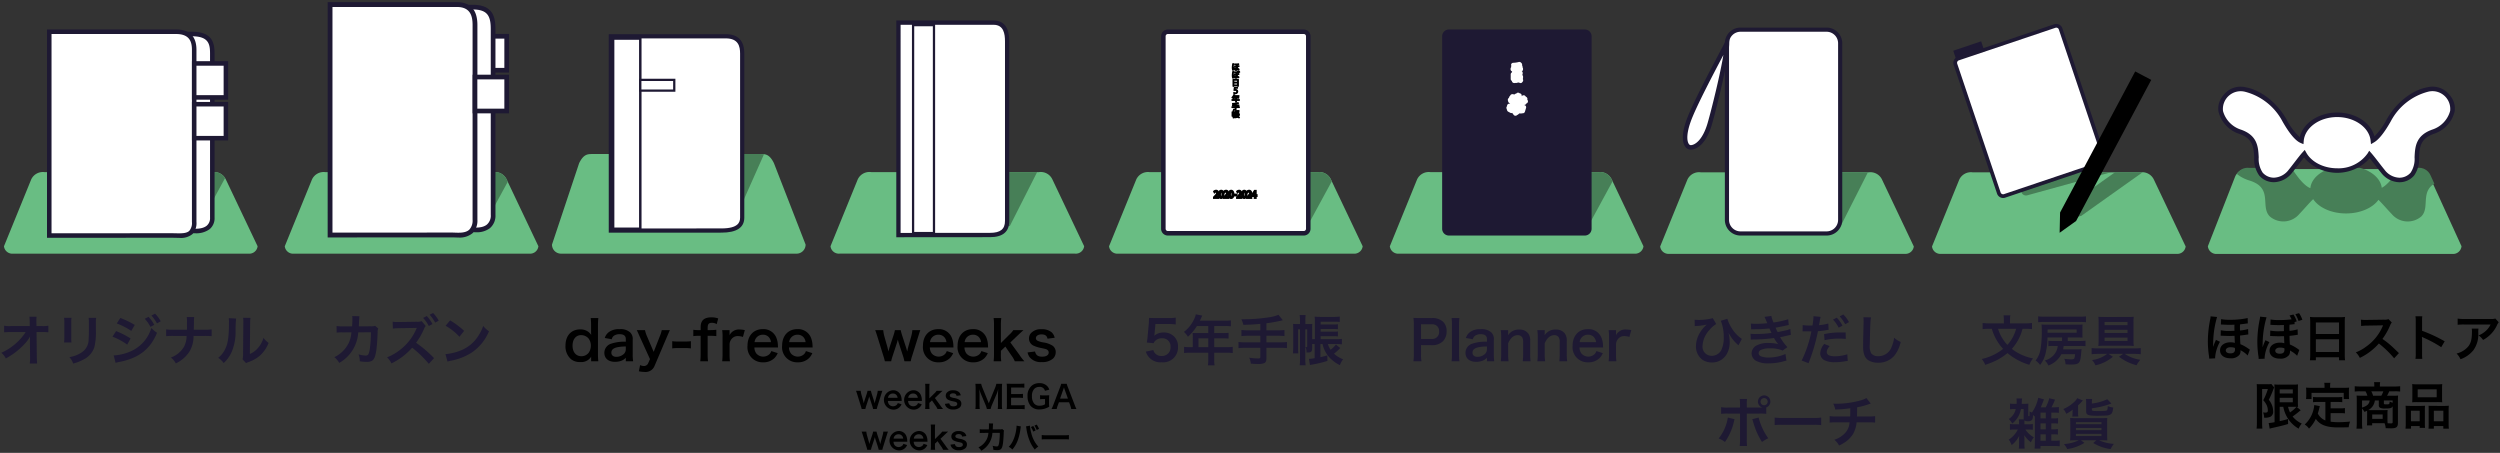 <svg xmlns="http://www.w3.org/2000/svg" xmlns:xlink="http://www.w3.org/1999/xlink" width="552" height="100" viewBox="0 0 552 100"><rect x="0" y="0" width="552" height="100" fill="#333333" stroke="none"/><defs><style>.cls-1{fill:none;}.cls-2{fill:#fff;}.cls-3{fill:#1e1933;}.cls-4{fill:#69bd83;}.cls-5{clip-path:url(#clip-path);}.cls-6{fill:#477f57;}.cls-7{clip-path:url(#clip-path-2);}.cls-8{clip-path:url(#clip-path-3);}.cls-9{clip-path:url(#clip-path-4);}.cls-10{clip-path:url(#clip-path-5);}.cls-11{clip-path:url(#clip-path-6);}.cls-12{clip-path:url(#clip-path-7);}.cls-13{clip-path:url(#clip-path-8);}.cls-14{clip-path:url(#clip-path-9);}</style><clipPath id="clip-path"><path class="cls-1" d="M541.694,55.814h-52a1.87,1.87,0,0,1-2-1.704l6-15.336a2.82,2.82,0,0,1,3-1.704h37a2.82,2.82,0,0,1,3,1.704l7,15.336A1.87,1.87,0,0,1,541.694,55.814Z"/></clipPath><clipPath id="clip-path-2"><path class="cls-1" d="M54.878,56.009h-52a1.846,1.846,0,0,1-2-1.636l6-14.727a2.849,2.849,0,0,1,3-1.636h37a2.849,2.849,0,0,1,3,1.636l7,14.727A1.846,1.846,0,0,1,54.878,56.009Z"/></clipPath><clipPath id="clip-path-3"><path class="cls-1" d="M116.878,56.009h-52a1.846,1.846,0,0,1-2-1.636l6-14.727a2.849,2.849,0,0,1,3-1.636h37a2.849,2.849,0,0,1,3,1.636l7,14.727A1.846,1.846,0,0,1,116.878,56.009Z"/></clipPath><clipPath id="clip-path-4"><path class="cls-1" d="M298.878,56.009h-52a1.846,1.846,0,0,1-2-1.636l6-14.727a2.849,2.849,0,0,1,3-1.636h37a2.849,2.849,0,0,1,3,1.636l7,14.727A1.846,1.846,0,0,1,298.878,56.009Z"/></clipPath><clipPath id="clip-path-5"><path class="cls-1" d="M360.878,56.009h-52a1.846,1.846,0,0,1-2-1.636l6-14.727a2.849,2.849,0,0,1,3-1.636h37a2.849,2.849,0,0,1,3,1.636l7,14.727A1.846,1.846,0,0,1,360.878,56.009Z"/></clipPath><clipPath id="clip-path-6"><path class="cls-1" d="M175.878,56.009h-52a2,2,0,0,1-2-2l6-18c1-2,1.895-2,3-2h37c1.105,0,2,0,3,2l7,18A2,2,0,0,1,175.878,56.009Z"/></clipPath><clipPath id="clip-path-7"><path class="cls-1" d="M480.646,56.04h-52a1.846,1.846,0,0,1-2-1.636l6-14.727a2.849,2.849,0,0,1,3-1.636h37a2.849,2.849,0,0,1,3,1.636l7,14.727A1.846,1.846,0,0,1,480.646,56.04Z"/></clipPath><clipPath id="clip-path-8"><path class="cls-1" d="M421.006,56.309h-52a1.854,1.854,0,0,1-2-1.66l6-14.94a2.838,2.838,0,0,1,3-1.66h37a2.838,2.838,0,0,1,3,1.66l7,14.94A1.854,1.854,0,0,1,421.006,56.309Z"/></clipPath><clipPath id="clip-path-9"><path class="cls-1" d="M237.573,56.26h-52a1.854,1.854,0,0,1-2-1.66l6-14.94a2.838,2.838,0,0,1,3-1.66h37a2.838,2.838,0,0,1,3,1.66l7,14.94A1.854,1.854,0,0,1,237.573,56.26Z"/></clipPath></defs><rect class="cls-2" x="104.878" y="8.009" width="7" height="7.5"/><path class="cls-3" d="M112.396,16.027h-8.035V7.492h8.035Zm-7-1.035h5.965V8.527h-5.965Z"/><rect class="cls-3" x="431.425" y="10.104" width="6.5" height="2" transform="translate(19.216 139.4) rotate(-18.624)"/><path class="cls-3" d="M83.513,72.54a1.888,1.888,0,0,0-.132.803c-.036,1.355-.168,3.202-.288,3.994-.312,2.075-.731,2.566-2.17,2.566a9.167,9.167,0,0,1-1.487-.132,3.632,3.632,0,0,0-.276-1.535,6.222,6.222,0,0,0,1.583.276c.516,0,.696-.264.888-1.308a26.832,26.832,0,0,0,.264-3.838l-2.794.012a8.297,8.297,0,0,1-4.198,6.752,4.715,4.715,0,0,0-1.079-1.271,6.754,6.754,0,0,0,3.118-3.022,6.155,6.155,0,0,0,.612-2.087c.023-.168.048-.288.06-.372l-1.991.012a8.539,8.539,0,0,0-1.295.06l-.012-1.475a6.887,6.887,0,0,0,1.331.096l2.099-.012c.036-.456.06-1.151.06-1.499v-.3a2.38,2.38,0,0,0-.035-.468l1.606.036a3.578,3.578,0,0,0-.048.372c0,.072-.012.144-.012.228-.024.251-.024.251-.048.875-.013.264-.013.372-.048.755l2.662-.012a2.413,2.413,0,0,0,.947-.108Z"/><path class="cls-3" d="M94.686,80.336a23.686,23.686,0,0,0-3.682-3.562A14.52,14.52,0,0,1,86.434,80.24a4.476,4.476,0,0,0-.971-1.332,12.023,12.023,0,0,0,3.934-2.59,11.397,11.397,0,0,0,2.494-3.61l.061-.132.036-.084a.36.36,0,0,1,.035-.108,2.178,2.178,0,0,1-.264.012l-.107.012-3.599.06a10.3,10.3,0,0,0-1.307.084l-.048-1.523a5.239,5.239,0,0,0,1.055.072H88.041l4.006-.06a2.593,2.593,0,0,0,1.067-.132l.888,1.067a2.4,2.4,0,0,0-.384.648,14.466,14.466,0,0,1-1.751,3.058,25.717,25.717,0,0,1,3.97,3.394Zm-.456-10.554a7.775,7.775,0,0,1,1.26,1.763l-.804.444a8.06,8.06,0,0,0-1.26-1.787Zm1.859,1.451a8.853,8.853,0,0,0-1.224-1.739l.756-.384A6.934,6.934,0,0,1,96.868,70.801Z"/><path class="cls-3" d="M98.362,78.189a11.425,11.425,0,0,0,3.55-.887,8.022,8.022,0,0,0,3.562-2.938,10.016,10.016,0,0,0,1.223-2.398,5.19,5.19,0,0,0,1.271,1.175,10.528,10.528,0,0,1-3.802,4.701,12.967,12.967,0,0,1-4.569,1.799,4.252,4.252,0,0,0-.792.204ZM99.382,70.741a16.984,16.984,0,0,1,3.094,2.315L101.444,74.363a12.582,12.582,0,0,0-3.059-2.435Z"/><path d="M199.695,79.772a9.735,9.735,0,0,0-.3-1.14l-.924-2.83c-.023-.048-.096-.312-.228-.804-.061.216-.204.708-.24.828l-.923,2.806a11.296,11.296,0,0,0-.312,1.14h-1.391a9.772,9.772,0,0,0-.312-1.14l-1.319-4.257c-.168-.552-.336-1.043-.503-1.487h1.774a8.35,8.35,0,0,0,.264,1.427l.66,2.338c.048.156.12.492.216.96.023-.12.228-.828.275-.972l.864-2.615a8.712,8.712,0,0,0,.3-1.139h1.283a11.65,11.65,0,0,0,.3,1.139l.888,2.723c.035.108.096.336.168.588.035.156.048.167.071.276.024-.096.024-.096.061-.264.035-.168.119-.552.144-.636l.672-2.398a7.506,7.506,0,0,0,.264-1.427h1.763c-.155.396-.18.492-.491,1.487l-1.332,4.257a8.307,8.307,0,0,0-.3,1.14Z"/><path d="M205.313,76.726a2.229,2.229,0,0,0,.444,1.343,2.018,2.018,0,0,0,2.85.156q.046-.041.089-.085a1.752,1.752,0,0,0,.348-.624l1.415.456a3.364,3.364,0,0,1-.731,1.104,3.405,3.405,0,0,1-2.471.923A3.322,3.322,0,0,1,203.791,76.342c0-2.219,1.331-3.67,3.382-3.67a3.046,3.046,0,0,1,2.986,1.895,4.939,4.939,0,0,1,.348,1.823c0,.024,0,.06.024.336Zm3.658-1.188a1.882,1.882,0,0,0-.527-1.151,1.711,1.711,0,0,0-1.296-.479,1.801,1.801,0,0,0-1.799,1.631Z"/><path d="M212.957,76.726a2.229,2.229,0,0,0,.444,1.343,2.018,2.018,0,0,0,2.85.156q.046-.041.089-.085a1.752,1.752,0,0,0,.348-.624l1.415.456a3.364,3.364,0,0,1-.731,1.104,3.405,3.405,0,0,1-2.471.923,3.322,3.322,0,0,1-3.466-3.658c0-2.219,1.331-3.67,3.382-3.67a3.046,3.046,0,0,1,2.986,1.895,4.939,4.939,0,0,1,.348,1.823c0,.024,0,.06.024.336Zm3.658-1.188a1.882,1.882,0,0,0-.527-1.151,1.711,1.711,0,0,0-1.296-.479,1.801,1.801,0,0,0-1.799,1.631Z"/><path d="M221.081,70.225a11.135,11.135,0,0,0-.084,1.571v3.946l1.799-1.787a5.503,5.503,0,0,0,.947-1.067h2.243c-.684.612-.684.612-1.199,1.104L223.084,75.611l2.026,2.771a9.132,9.132,0,0,0,1.092,1.391H224.067a5.806,5.806,0,0,0-.792-1.355l-1.295-1.895-.983.936v.78a8.655,8.655,0,0,0,.084,1.535h-1.691a11.797,11.797,0,0,0,.084-1.559V71.797a11.056,11.056,0,0,0-.084-1.571Z"/><path d="M228.533,77.614c.204.815.647,1.139,1.583,1.139.888,0,1.439-.348,1.439-.912a.732.732,0,0,0-.312-.6c-.228-.156-.3-.168-1.259-.384a7.278,7.278,0,0,1-1.728-.516,1.717,1.717,0,0,1-1.055-1.595,1.787,1.787,0,0,1,.371-1.115,2.894,2.894,0,0,1,2.399-.936,3.272,3.272,0,0,1,2.255.696,2.337,2.337,0,0,1,.647,1.187l-1.583.204c-.132-.66-.54-.948-1.319-.948-.744,0-1.248.336-1.248.84a.648.648,0,0,0,.372.563,5.044,5.044,0,0,0,1.199.36,5.159,5.159,0,0,1,2.111.731,1.705,1.705,0,0,1,.695,1.487,1.927,1.927,0,0,1-.588,1.355,3.54,3.54,0,0,1-2.482.779,3.168,3.168,0,0,1-2.675-1.067,2.707,2.707,0,0,1-.468-1.067Z"/><path d="M192.778,90.312a5.748,5.748,0,0,0-.175-.666l-.54-1.653c-.014-.028-.056-.182-.133-.469-.035.126-.119.414-.14.483l-.539,1.639a6.843,6.843,0,0,0-.183.666h-.812a5.849,5.849,0,0,0-.182-.666l-.771-2.486c-.099-.322-.196-.609-.294-.868h1.036a4.812,4.812,0,0,0,.154.833l.385,1.366c.028.091.07.287.126.56.015-.07.134-.483.161-.567l.505-1.527a5.179,5.179,0,0,0,.175-.665h.749c.021.133.112.462.176.665l.518,1.59c.021.063.057.196.099.343.021.091.027.098.042.161.014-.056.014-.056.035-.154.021-.098.069-.322.084-.372l.392-1.4a4.331,4.331,0,0,0,.154-.833h1.029c-.091.231-.104.287-.287.868l-.777,2.486a4.9,4.9,0,0,0-.175.666Z"/><path d="M196.053,88.533a1.301,1.301,0,0,0,.26.784,1.177,1.177,0,0,0,1.662.093q.028-.025.054-.051a1.017,1.017,0,0,0,.203-.364l.826.267a1.884,1.884,0,0,1-1.87,1.184,2.145,2.145,0,0,1-.049-4.279,1.78,1.78,0,0,1,1.744,1.106,2.893,2.893,0,0,1,.203,1.064c0,.014,0,.035.014.196Zm2.137-.693a1.094,1.094,0,0,0-.309-.672.997.997,0,0,0-.756-.28,1.051,1.051,0,0,0-1.051.953Z"/><path d="M200.512,88.533a1.302,1.302,0,0,0,.26.784,1.177,1.177,0,0,0,1.662.093q.028-.025.054-.051a1.016,1.016,0,0,0,.203-.364l.826.267a1.884,1.884,0,0,1-1.87,1.184,2.145,2.145,0,0,1-.049-4.279,1.78,1.78,0,0,1,1.744,1.106,2.893,2.893,0,0,1,.203,1.064c0,.014,0,.035.014.196Zm2.137-.693a1.094,1.094,0,0,0-.309-.672.997.997,0,0,0-.756-.28,1.051,1.051,0,0,0-1.051.953Z"/><path d="M205.251,84.738a6.535,6.535,0,0,0-.049.917v2.304l1.051-1.044a3.193,3.193,0,0,0,.553-.623h1.311c-.399.357-.399.357-.701.644l-.994.946,1.184,1.618a5.378,5.378,0,0,0,.638.812h-1.247a3.374,3.374,0,0,0-.462-.792l-.757-1.106-.574.546v.455a5.075,5.075,0,0,0,.049.896h-.987a6.83,6.83,0,0,0,.049-.911V85.655a6.403,6.403,0,0,0-.049-.917Z"/><path d="M209.598,89.052c.119.477.378.666.925.666.518,0,.84-.203.84-.532a.429.429,0,0,0-.182-.35c-.134-.091-.176-.098-.735-.224a4.247,4.247,0,0,1-1.009-.301,1.003,1.003,0,0,1-.616-.932,1.045,1.045,0,0,1,.217-.651,1.69,1.69,0,0,1,1.401-.546,1.91,1.91,0,0,1,1.316.406,1.364,1.364,0,0,1,.378.693l-.925.119c-.076-.385-.314-.553-.77-.553-.435,0-.729.196-.729.49a.378.378,0,0,0,.217.329,2.95,2.95,0,0,0,.7.21,3.004,3.004,0,0,1,1.232.427.995.995,0,0,1,.406.869,1.127,1.127,0,0,1-.343.792,2.068,2.068,0,0,1-1.45.455,1.85,1.85,0,0,1-1.562-.623,1.577,1.577,0,0,1-.273-.624Z"/><path d="M217.901,90.312a4.777,4.777,0,0,0-.309-.945L216.584,86.965a7.736,7.736,0,0,1-.356-1.072c.027.371.056.946.056,1.1v2.297a6.407,6.407,0,0,0,.056,1.022h-.98a6.557,6.557,0,0,0,.057-1.022V85.774a6.934,6.934,0,0,0-.057-1.036h1.282a4.81,4.81,0,0,0,.259.833l1.422,3.474,1.415-3.474a3.883,3.883,0,0,0,.252-.833h1.288a7.257,7.257,0,0,0-.056,1.036v3.516a6.083,6.083,0,0,0,.056,1.022h-.98a6.5,6.5,0,0,0,.057-1.022v-2.325c.027-.609.049-.967.056-1.072a8.376,8.376,0,0,1-.322,1.022l-1.051,2.465a5.748,5.748,0,0,0-.308.932Z"/><path d="M226.246,90.362a5.997,5.997,0,0,0-.903-.049h-2.186c-.42,0-.609.007-.89.021a5.658,5.658,0,0,0,.057-.924V85.62a6.206,6.206,0,0,0-.057-.904c.28.014.463.021.89.021h2.115a7.447,7.447,0,0,0,.903-.049v.924a6.324,6.324,0,0,0-.903-.049h-2.018v1.443H224.957a7.277,7.277,0,0,0,.911-.049v.918a5.439,5.439,0,0,0-.911-.049h-1.709V89.479h2.102a6.691,6.691,0,0,0,.896-.049Z"/><path d="M231.629,88.877a5.792,5.792,0,0,0,.049.91,4.432,4.432,0,0,1-1.12.483,4.152,4.152,0,0,1-1.029.133,2.451,2.451,0,0,1-1.989-.806,3.287,3.287,0,0,1-.658-2.129,2.8,2.8,0,0,1,1.12-2.458,2.658,2.658,0,0,1,1.555-.413,2.288,2.288,0,0,1,1.611.602,1.98,1.98,0,0,1,.519.834l-.96.259a1.149,1.149,0,0,0-1.289-.861,1.481,1.481,0,0,0-1.064.427,2.196,2.196,0,0,0-.518,1.597,2.476,2.476,0,0,0,.476,1.639,1.466,1.466,0,0,0,1.219.483,2.087,2.087,0,0,0,1.19-.315v-1.142h-.378a3.814,3.814,0,0,0-.714.042v-.904a5.206,5.206,0,0,0,.84.042h.364c.322,0,.525-.007.826-.028a5.993,5.993,0,0,0-.049.869Z"/><path d="M236.529,90.312a4.7,4.7,0,0,0-.196-.735l-.28-.763h-2.241l-.28.763a3.483,3.483,0,0,0-.21.735h-1.148a7.771,7.771,0,0,0,.371-.826l1.541-4.042a4.18,4.18,0,0,0,.224-.707h1.219a4.664,4.664,0,0,0,.238.707l1.555,4.042a7.545,7.545,0,0,0,.357.826Zm-1.478-4.377c-.028-.077-.05-.161-.127-.392-.111.329-.111.329-.133.392l-.729,2.073h1.737Z"/><path d="M194.014,99.312a5.748,5.748,0,0,0-.175-.666l-.54-1.653c-.014-.028-.056-.182-.133-.469-.035.126-.119.414-.14.483l-.539,1.639a6.852,6.852,0,0,0-.183.666h-.812a5.844,5.844,0,0,0-.182-.666l-.771-2.486c-.099-.322-.196-.609-.294-.868h1.036a4.812,4.812,0,0,0,.154.833l.385,1.366c.028.091.07.287.126.56.015-.07.134-.483.161-.567l.505-1.527a5.179,5.179,0,0,0,.175-.665h.749c.021.133.112.462.176.665l.518,1.59c.021.063.057.196.099.343.021.091.027.098.042.161.014-.056.014-.056.035-.154.021-.098.069-.322.084-.372l.392-1.4a4.331,4.331,0,0,0,.154-.833h1.029c-.091.231-.104.287-.287.868l-.777,2.486a4.9,4.9,0,0,0-.175.666Z"/><path d="M197.288,97.533a1.301,1.301,0,0,0,.26.784,1.177,1.177,0,0,0,1.662.093q.028-.025.054-.051a1.017,1.017,0,0,0,.203-.364l.826.267a1.884,1.884,0,0,1-1.87,1.184,2.145,2.145,0,0,1-.049-4.279,1.78,1.78,0,0,1,1.744,1.106,2.893,2.893,0,0,1,.203,1.064c0,.014,0,.035.014.196Zm2.137-.693a1.094,1.094,0,0,0-.309-.672.997.997,0,0,0-.756-.28,1.051,1.051,0,0,0-1.051.953Z"/><path d="M201.747,97.533a1.301,1.301,0,0,0,.26.784,1.177,1.177,0,0,0,1.662.093q.028-.025.054-.051a1.017,1.017,0,0,0,.203-.364l.826.267a1.884,1.884,0,0,1-1.87,1.184,2.145,2.145,0,0,1-.049-4.279,1.78,1.78,0,0,1,1.744,1.106,2.893,2.893,0,0,1,.203,1.064c0,.014,0,.035.014.196Zm2.137-.693a1.094,1.094,0,0,0-.309-.672.997.997,0,0,0-.756-.28,1.051,1.051,0,0,0-1.051.953Z"/><path d="M206.486,93.738a6.537,6.537,0,0,0-.049.917v2.304l1.051-1.044a3.194,3.194,0,0,0,.553-.623h1.311c-.399.357-.399.357-.701.644l-.994.946,1.184,1.618a5.379,5.379,0,0,0,.638.812h-1.247a3.374,3.374,0,0,0-.462-.792l-.757-1.106-.574.546v.455a5.077,5.077,0,0,0,.049.896H205.499a6.83,6.83,0,0,0,.049-.911V94.655a6.403,6.403,0,0,0-.049-.917Z"/><path d="M210.833,98.052c.119.477.378.666.925.666.518,0,.84-.203.84-.532a.426.426,0,0,0-.182-.35c-.134-.091-.176-.098-.735-.224a4.247,4.247,0,0,1-1.009-.301,1.003,1.003,0,0,1-.616-.932,1.045,1.045,0,0,1,.217-.651,1.69,1.69,0,0,1,1.401-.546,1.91,1.91,0,0,1,1.316.406,1.364,1.364,0,0,1,.378.693l-.925.119c-.076-.385-.314-.553-.77-.553-.435,0-.729.196-.729.49a.378.378,0,0,0,.217.329,2.95,2.95,0,0,0,.7.21,3.004,3.004,0,0,1,1.232.427.995.995,0,0,1,.406.869,1.127,1.127,0,0,1-.343.792,2.068,2.068,0,0,1-1.45.455,1.85,1.85,0,0,1-1.562-.623,1.577,1.577,0,0,1-.273-.624Z"/><path d="M221.7,95.089a1.081,1.081,0,0,0-.077.469c-.021.791-.099,1.87-.168,2.332-.183,1.212-.428,1.499-1.268,1.499a5.334,5.334,0,0,1-.869-.077,2.113,2.113,0,0,0-.161-.896,3.626,3.626,0,0,0,.925.161c.301,0,.406-.154.519-.763a15.733,15.733,0,0,0,.154-2.241l-1.632.007a4.843,4.843,0,0,1-2.452,3.943A2.752,2.752,0,0,0,216.041,98.78a3.951,3.951,0,0,0,1.821-1.765,3.594,3.594,0,0,0,.356-1.218c.015-.098.028-.168.035-.217l-1.162.007a4.999,4.999,0,0,0-.757.035l-.007-.861a4.022,4.022,0,0,0,.777.056l1.226-.007c.021-.266.035-.672.035-.875v-.175a1.332,1.332,0,0,0-.021-.273l.938.021a2.097,2.097,0,0,0-.027.217c0,.042-.007.084-.007.133-.015.147-.015.147-.028.511-.007.154-.007.217-.028.441L220.747,94.802a1.421,1.421,0,0,0,.554-.063Z"/><path d="M225.415,94.157a2.926,2.926,0,0,0-.091.54,12.555,12.555,0,0,1-.554,2.395,6.673,6.673,0,0,1-1.239,2.164,3.062,3.062,0,0,0-.799-.602,4.711,4.711,0,0,0,1.002-1.492,8.541,8.541,0,0,0,.658-2.402,5.161,5.161,0,0,0,.063-.68v-.098Zm1.989-.175a9.02,9.02,0,0,0,.294,1.611,6.767,6.767,0,0,0,1.562,3.025,2.994,2.994,0,0,0-.771.645,7.345,7.345,0,0,1-1.191-2.059,10.992,10.992,0,0,1-.665-2.549,3.47,3.47,0,0,0-.098-.504Zm.735.077a3.66,3.66,0,0,1,.525.988l-.525.245a4.213,4.213,0,0,0-.519-1.001Zm.771.883a5.008,5.008,0,0,0-.504-.967l.49-.224a4.033,4.033,0,0,1,.518.938Z"/><path d="M230.013,96.055a6.876,6.876,0,0,0,1.135.049h3.733a6.854,6.854,0,0,0,1.134-.049V97.029a7.646,7.646,0,0,0-1.142-.035H231.154a7.662,7.662,0,0,0-1.142.035Z"/><path d="M130.522,79.184c0-.144,0-.276.012-.432a2.562,2.562,0,0,1-2.423,1.188,3.049,3.049,0,0,1-2.003-.612,3.711,3.711,0,0,1-1.247-3.01c0-2.195,1.26-3.586,3.238-3.586a2.849,2.849,0,0,1,1.823.551,3.056,3.056,0,0,1,.611.66c0-.144,0-.144-.012-.384-.013-.084-.013-.312-.013-.516V71.844a12.125,12.125,0,0,0-.084-1.619h1.691a14.079,14.079,0,0,0-.084,1.607v6.321a12.666,12.666,0,0,0,.084,1.619H130.522Zm-2.135-.528a2.003,2.003,0,0,0,1.606-.791,2.712,2.712,0,0,0,.468-1.607,2.491,2.491,0,0,0-.575-1.595,2.196,2.196,0,0,0-1.56-.671c-1.163,0-1.906.911-1.906,2.338s.768,2.327,1.967,2.327Z"/><path d="M138.177,78.992a2.6,2.6,0,0,1-1.271.756,4.252,4.252,0,0,1-1.115.144c-1.463,0-2.351-.755-2.351-2.015a2.128,2.128,0,0,1,1.355-1.943,9.074,9.074,0,0,1,3.382-.48V74.843c0-.696-.468-1.056-1.379-1.056a2.163,2.163,0,0,0-1.247.348,1.308,1.308,0,0,0-.48.768l-1.535-.276a2.508,2.508,0,0,1,.948-1.331,3.588,3.588,0,0,1,2.29-.612,3.119,3.119,0,0,1,2.363.708,2.015,2.015,0,0,1,.563,1.655v3.226a9.737,9.737,0,0,0,.096,1.5h-1.619Zm0-2.495c-2.29.048-3.189.444-3.189,1.379,0,.563.419.912,1.091.912a2.435,2.435,0,0,0,1.667-.636,1.429,1.429,0,0,0,.432-1.056Z"/><path d="M141.276,74.375c-.528-1.188-.54-1.224-.684-1.487h1.822a6.994,6.994,0,0,0,.456,1.403L144.333,77.697l1.332-3.394a7.228,7.228,0,0,0,.455-1.415h1.787c-.072.156-.288.647-.647,1.487l-2.734,6.417a2.126,2.126,0,0,1-2.207,1.331,6.189,6.189,0,0,1-1.259-.144l.275-1.367a1.989,1.989,0,0,0,.84.204,1.001,1.001,0,0,0,.936-.6l.407-.924Z"/><path d="M148.428,75.335a7.527,7.527,0,0,0,1.127.072h1.859a7.587,7.587,0,0,0,1.139-.072v1.595a6.616,6.616,0,0,0-1.139-.072h-1.859a6.634,6.634,0,0,0-1.127.072Z"/><path d="M154.224,74.147a8.182,8.182,0,0,0-1.14.072V72.816a7.799,7.799,0,0,0,1.127.072h.492v-.636c0-1.487.755-2.183,2.387-2.183a4.333,4.333,0,0,1,1.487.24l-.324,1.259a1.982,1.982,0,0,0-1.067-.288c-.695,0-.936.288-.936,1.116v.492h.563a13.066,13.066,0,0,0,1.355-.072V74.219a10.341,10.341,0,0,0-1.331-.072h-.588v4.066a11.928,11.928,0,0,0,.084,1.559h-1.715a12.966,12.966,0,0,0,.084-1.559V74.147Z"/><path d="M164.037,74.399a3.57,3.57,0,0,0-1.067-.192,1.712,1.712,0,0,0-1.391.587,1.934,1.934,0,0,0-.492,1.2v2.219a12.693,12.693,0,0,0,.084,1.559h-1.715a13.242,13.242,0,0,0,.084-1.559V74.447a9.448,9.448,0,0,0-.084-1.559h1.631v1.127a2.295,2.295,0,0,1,2.255-1.259,6.184,6.184,0,0,1,1.115.132Z"/><path d="M166.571,76.726a2.229,2.229,0,0,0,.444,1.343,2.018,2.018,0,0,0,2.85.156q.046-.041.089-.085a1.752,1.752,0,0,0,.348-.624l1.415.456a3.364,3.364,0,0,1-.731,1.104,3.405,3.405,0,0,1-2.471.923,3.322,3.322,0,0,1-3.466-3.658c0-2.219,1.331-3.67,3.382-3.67a3.046,3.046,0,0,1,2.986,1.895,4.939,4.939,0,0,1,.348,1.823c0,.024,0,.06.024.336Zm3.658-1.188a1.882,1.882,0,0,0-.527-1.151,1.711,1.711,0,0,0-1.296-.479,1.801,1.801,0,0,0-1.799,1.631Z"/><path d="M174.214,76.726a2.229,2.229,0,0,0,.444,1.343,2.018,2.018,0,0,0,2.85.156q.046-.041.089-.085a1.752,1.752,0,0,0,.348-.624l1.415.456a3.364,3.364,0,0,1-.731,1.104,3.405,3.405,0,0,1-2.471.923,3.322,3.322,0,0,1-3.466-3.658c0-2.219,1.331-3.67,3.382-3.67a3.046,3.046,0,0,1,2.986,1.895,4.939,4.939,0,0,1,.348,1.823c0,.024,0,.06.024.336Zm3.658-1.188a1.882,1.882,0,0,0-.527-1.151,1.711,1.711,0,0,0-1.296-.479,1.801,1.801,0,0,0-1.799,1.631Z"/><path class="cls-3" d="M254.653,77.289a1.646,1.646,0,0,0,.36.696,1.817,1.817,0,0,0,1.475.612,1.861,1.861,0,0,0,1.968-1.979,1.789,1.789,0,0,0-1.884-1.931,2.106,2.106,0,0,0-1.486.552,1.382,1.382,0,0,0-.36.54l-1.499-.144c.12-.852.132-.912.156-1.248l.275-2.974c.012-.216.036-.624.048-1.224.36.024.636.036,1.271.036h2.95a9.118,9.118,0,0,0,1.667-.096v1.511a11.527,11.527,0,0,0-1.655-.096h-2.818l-.191,2.099c-.012.096-.036.264-.072.504a2.95,2.95,0,0,1,2.051-.731,3.081,3.081,0,0,1,2.339.899,2.948,2.948,0,0,1,.852,2.255,3.26,3.26,0,0,1-3.61,3.418,3.335,3.335,0,0,1-3.489-2.351Z"/><path class="cls-3" d="M263.365,74.207a6.74,6.74,0,0,0-.035-.696c.251.024.516.036.839.036h2.614V71.989h-2.506a11.068,11.068,0,0,1-1.979,2.362,5.24,5.24,0,0,0-.888-1.067,7.435,7.435,0,0,0,2.339-3.01,3.472,3.472,0,0,0,.288-.875l1.428.288c-.072.144-.097.18-.181.36-.012.036-.132.288-.348.755h5.613a8.543,8.543,0,0,0,1.224-.06v1.307a8.864,8.864,0,0,0-1.224-.06h-2.447V73.548h1.932a8.825,8.825,0,0,0,1.235-.06V74.759a11.238,11.238,0,0,0-1.199-.048h-1.968v1.943h2.783a9.804,9.804,0,0,0,1.307-.072V77.949a10.192,10.192,0,0,0-1.307-.072h-2.783v1.499a7.252,7.252,0,0,0,.072,1.283h-1.463a8.774,8.774,0,0,0,.071-1.307V77.877h-4.029a10.359,10.359,0,0,0-1.308.072V76.582a10.078,10.078,0,0,0,1.308.072h.611Zm3.418,2.446V74.711H264.625v1.943Z"/><path class="cls-3" d="M278.28,71.509c-1.571.144-2.171.18-3.742.216a6.654,6.654,0,0,0-.443-1.235h.587a37.151,37.151,0,0,0,5.373-.408,8.398,8.398,0,0,0,2.219-.576l.983,1.2a31.996,31.996,0,0,1-3.634.671v1.559h2.482a11.982,11.982,0,0,0,1.5-.072v1.343a12.479,12.479,0,0,0-1.476-.072H279.623v1.451h3.07a11.439,11.439,0,0,0,1.463-.072v1.355a11.858,11.858,0,0,0-1.463-.072H279.623v2.351c0,.527-.168.899-.468,1.031a3.834,3.834,0,0,1-1.343.192c-.36,0-.947-.024-1.632-.084a3.668,3.668,0,0,0-.359-1.307,14.977,14.977,0,0,0,2.003.168c.348,0,.456-.084.456-.372v-1.979h-3.347a11.935,11.935,0,0,0-1.475.072V75.514a11.518,11.518,0,0,0,1.475.072h3.347V74.135h-2.675a13.969,13.969,0,0,0-1.499.072V72.864a11.744,11.744,0,0,0,1.487.072h2.687Z"/><path class="cls-3" d="M291.551,75.97v2.891c.612-.132.828-.192,1.523-.396l.024,1.224a24.62,24.62,0,0,1-3.263.792,5.661,5.661,0,0,0-.6.12l-.216-1.368a7.883,7.883,0,0,0,1.26-.144V75.97h-.552v.864c0,.78-.216.996-.936.996h-.324a2.43,2.43,0,0,0-.216-1.211l.108.012a.83.83,0,0,0,.168.012c.071,0,.096-.024.096-.12V72.72h-.408v6.512a8.142,8.142,0,0,0,.072,1.416h-1.319a8.644,8.644,0,0,0,.072-1.427V72.72h-.42v4.09a10.762,10.762,0,0,0,.048,1.223h-1.188c.036-.36.061-.791.061-1.295v-4.138c0-.503-.013-.815-.036-1.091a6.784,6.784,0,0,0,.972.048h.563v-.779a7.49,7.49,0,0,0-.084-1.211h1.331a7.872,7.872,0,0,0-.06,1.211v.779h.684a4.957,4.957,0,0,0,.852-.048,7.74,7.74,0,0,0-.036,1.02v2.351h.6V71.089a7.398,7.398,0,0,0-.061-1.176,12.756,12.756,0,0,0,1.308.06h2.902a9.217,9.217,0,0,0,1.344-.072v1.188a9.105,9.105,0,0,0-1.164-.048h-3.058v.6h2.842a4.982,4.982,0,0,0,.972-.06V72.696a8.097,8.097,0,0,0-.972-.06h-2.842v.6h2.842a6.276,6.276,0,0,0,.972-.048v1.091a6.899,6.899,0,0,0-.972-.048h-2.842v.647h3.622a6.187,6.187,0,0,0,1.067-.06V76.03a11.098,11.098,0,0,0-1.116-.06h-1.967a3.94,3.94,0,0,0,.6,1.26,6.618,6.618,0,0,0,1.164-1.151l.959.768A12.536,12.536,0,0,1,294.55,78.093a5.972,5.972,0,0,0,2.015,1.235,3.952,3.952,0,0,0-.708,1.295,7.215,7.215,0,0,1-1.786-1.188A6.315,6.315,0,0,1,292.019,75.97Z"/><path class="cls-3" d="M446.57,72.6a9.936,9.936,0,0,1-.936,2.411,10.793,10.793,0,0,1-1.415,2.027,11.17,11.17,0,0,0,4.688,2.111,4.342,4.342,0,0,0-.827,1.403,13.522,13.522,0,0,1-4.833-2.59,13.118,13.118,0,0,1-2.351,1.559,17.805,17.805,0,0,1-2.555,1.031,4.799,4.799,0,0,0-.768-1.283,11.664,11.664,0,0,0,4.713-2.231,11.152,11.152,0,0,1-1.415-1.919,11.295,11.295,0,0,1-1.079-2.519h-.563a13.128,13.128,0,0,0-1.464.072V71.317a10.665,10.665,0,0,0,1.499.084h3.19v-.852a4.215,4.215,0,0,0-.084-.923h1.523a4.237,4.237,0,0,0-.084.912v.863h3.346a10.628,10.628,0,0,0,1.512-.084V72.672a12.389,12.389,0,0,0-1.463-.072Zm-5.397,0a8.785,8.785,0,0,0,.911,2.051,8.609,8.609,0,0,0,1.151,1.499,8.697,8.697,0,0,0,1.092-1.511,8.469,8.469,0,0,0,.827-2.039Z"/><path class="cls-3" d="M453.425,76.39a7.258,7.258,0,0,0-1.151.048V75.239a9.029,9.029,0,0,0,1.211.048h1.812v-.779H452.082a13.988,13.988,0,0,1-.36,3.238,6.557,6.557,0,0,1-1.271,2.842,3.689,3.689,0,0,0-.995-.983,5.35,5.35,0,0,0,1.104-2.591,22.517,22.517,0,0,0,.264-3.742,9.934,9.934,0,0,0-.06-1.631,11.409,11.409,0,0,0,1.331.048h6.645c.527,0,.827-.012,1.091-.036a7.614,7.614,0,0,0-.036.852v1.127a8.425,8.425,0,0,0,.036.912c-.312-.024-.659-.036-1.079-.036h-2.195v.779h2.711a7.868,7.868,0,0,0,1.211-.06v1.211a11.177,11.177,0,0,0-1.211-.048h-3.61c-.048.324-.071.468-.12.744h3.011a7.109,7.109,0,0,0,1.067-.048c-.023.192-.023.192-.12,1.175-.18,1.979-.443,2.23-2.314,2.23-.216,0-.216,0-1.115-.048a3.158,3.158,0,0,0-.276-1.223,10.896,10.896,0,0,0,1.596.12c.312,0,.504-.06.6-.191a1.375,1.375,0,0,0,.144-.564s.024-.132.048-.384H455.164a5.351,5.351,0,0,1-2.891,2.507,2.909,2.909,0,0,0-.792-1.104,4.096,4.096,0,0,0,2.147-1.403,3.502,3.502,0,0,0,.72-1.811Zm7.16-5.241a12.456,12.456,0,0,0-1.428-.06H451.458a11.724,11.724,0,0,0-1.428.06V69.854a11.677,11.677,0,0,0,1.476.072h7.592a10.88,10.88,0,0,0,1.487-.072Zm-2.062,2.315v-.72h-6.417v.276c0,.216,0,.312-.012.444Z"/><path class="cls-3" d="M463.194,78.141a11.258,11.258,0,0,0-1.367.072V76.858c.359.036.887.072,1.379.072h8.071a13.997,13.997,0,0,0,1.403-.072v1.355a12.399,12.399,0,0,0-1.355-.072h-2.171a8.282,8.282,0,0,0,3.431,1.295,5.734,5.734,0,0,0-.827,1.211,10.694,10.694,0,0,1-3.887-1.883l.912-.624h-3.202l.936.636a8.673,8.673,0,0,1-3.838,1.883,4.405,4.405,0,0,0-.756-1.163,6.856,6.856,0,0,0,3.334-1.355Zm6.716-8.155a12.026,12.026,0,0,0,1.224-.048,8.641,8.641,0,0,0-.061,1.271v3.898a11.639,11.639,0,0,0,.061,1.295,10.077,10.077,0,0,0-1.235-.06h-5.337a10.146,10.146,0,0,0-1.247.06,12.099,12.099,0,0,0,.06-1.319V71.173a8.416,8.416,0,0,0-.06-1.235c.371.036.755.048,1.295.048Zm-5.217,1.104v.695h5.062v-.695Zm0,1.727v.696h5.062v-.696Zm0,1.728v.731h5.062v-.731Z"/><path class="cls-3" d="M446.85,92.586a.925.925,0,0,1-.024-.252V90.32h-.6a5.239,5.239,0,0,1-1.919,3.202,4.399,4.399,0,0,0-.768-1.007,3.465,3.465,0,0,0,1.535-2.195h-.384a6.81,6.81,0,0,0-.888.048V89.108a4.52,4.52,0,0,0,.899.06h.563c.013-.264.024-.36.024-.516a6.025,6.025,0,0,0-.048-.671h1.247a2.889,2.889,0,0,0-.06.671c-.013.192-.024.312-.036.516h.539a6.944,6.944,0,0,0,.948-.048,7.955,7.955,0,0,0-.036.828v1.811c0,.096.036.132.144.132.145,0,.145-.012.145-1.043.335.168.348.168.516.24a8.646,8.646,0,0,0,1.403-3.262l1.259.359c-.06.132-.107.276-.18.468-.108.276-.384.959-.516,1.284h1.091a8.587,8.587,0,0,0,.768-2.003l1.271.3a12.946,12.946,0,0,1-.779,1.703h.42a10.297,10.297,0,0,0,1.211-.06v1.283a7.751,7.751,0,0,0-1.211-.06h-.456v1.283h.504a5.118,5.118,0,0,0,.983-.06v1.211a6.831,6.831,0,0,0-.983-.048h-.504v1.307h.479a5.037,5.037,0,0,0,.983-.06v1.211a6.826,6.826,0,0,0-.983-.048h-.479v1.416h.672a7.334,7.334,0,0,0,1.188-.06v1.283a10.635,10.635,0,0,0-1.212-.06H450.543v.576h-1.319a8.922,8.922,0,0,0,.072-1.259V91.974c-.132-.12-.18-.156-.396-.336-.036.672-.084.864-.24,1.068a.977.977,0,0,1-.84.3,1.314,1.314,0,0,1-.815-.168c-.012.18-.012.264-.012.563v.276h.768a4.878,4.878,0,0,0,1.091-.072v1.295a6.693,6.693,0,0,0-1.067-.06h-.575a5.379,5.379,0,0,0,1.859,1.715,5.653,5.653,0,0,0-.648,1.104,6.404,6.404,0,0,1-1.475-1.583,7.693,7.693,0,0,1,.048.911V97.947a6.285,6.285,0,0,0,.06,1.104h-1.307a7.379,7.379,0,0,0,.06-1.043v-.899c0-.324.012-.552.036-.899a5.681,5.681,0,0,1-1.667,2.063,5.947,5.947,0,0,0-.288-.636,1.745,1.745,0,0,0-.372-.552A5.788,5.788,0,0,0,445.542,94.841h-.684a6.348,6.348,0,0,0-1.067.06V93.606a4.946,4.946,0,0,0,1.091.072h.924v-.288a4.985,4.985,0,0,0-.06-.804Zm4.856-.204V91.099h-1.163v1.283Zm-1.163,2.411h1.163V93.486H450.543Zm0,2.519h1.163V95.896H450.543Z"/><path class="cls-3" d="M457.554,91.974a2.275,2.275,0,0,0,.061-.587v-.396a4.623,4.623,0,0,1,.048-.54,8.139,8.139,0,0,1-1.439.912,3.033,3.033,0,0,0-.647-1.043,7.955,7.955,0,0,0,2.267-1.439,4.062,4.062,0,0,0,.815-.959l1.247.504a1.326,1.326,0,0,0-.12.12,1.179,1.179,0,0,1-.132.144c-.012.012-.012.012-.144.156-.12.132-.443.444-.672.648v1.655a3.558,3.558,0,0,0,.061.828Zm.792,5.241c-.504,0-.983.012-1.271.036a10.972,10.972,0,0,0,.048-1.199v-2.519c0-.563-.012-.911-.036-1.247.276.024.684.036,1.212.036h5.792c.636,0,.9-.012,1.2-.036-.024.336-.036.708-.036,1.319v2.375c0,.468.023,1.031.048,1.271-.252-.024-.792-.036-1.26-.036h-.563a9.105,9.105,0,0,0,3.263.791,7.034,7.034,0,0,0-.732,1.151,9.768,9.768,0,0,1-3.825-1.343l.684-.6h-3.395l.768.563a9.521,9.521,0,0,1-3.802,1.379,4.839,4.839,0,0,0-.72-1.104,9.044,9.044,0,0,0,3.274-.839Zm.023-3.55h5.637v-.456h-5.637Zm0,1.307h5.637v-.48h-5.637Zm0,1.307h5.637v-.479h-5.637Zm3.515-7.172a10.909,10.909,0,0,0,3.394-.959l.924.947a18.8,18.8,0,0,1-4.317,1.056v.276c0,.3.168.335,1.535.335,1.235,0,1.583-.036,1.763-.156.144-.096.18-.3.204-.936a4.87,4.87,0,0,0,1.211.312c-.107.983-.239,1.319-.611,1.535a2.023,2.023,0,0,1-.924.228c-.264.024-1.499.06-1.931.06-2.062,0-2.507-.168-2.507-.971V89.036a5.155,5.155,0,0,0-.06-.947h1.379a4.544,4.544,0,0,0-.06.888Z"/><path d="M487.791,79.188a5.58,5.58,0,0,0-.099-.924,22.751,22.751,0,0,1-.198-2.993,25.351,25.351,0,0,1,.506-4.708,3.405,3.405,0,0,0,.1-.715l1.43.143a21.021,21.021,0,0,0-.836,4.94c-.011.154-.022.693-.033,1.023,0,.132,0,.253-.011.363v.22h.021a3.965,3.965,0,0,0,.154-.407c.056-.165.231-.584.297-.727a2.755,2.755,0,0,0,.154-.363l.892.429a8.34,8.34,0,0,0-1.067,3.432,1.663,1.663,0,0,0,.011.22Zm8.493-.693a5.519,5.519,0,0,0-1.331-1.034,2.946,2.946,0,0,1-.253-.154,1.302,1.302,0,0,1,.011.22,1.484,1.484,0,0,1-.22.792,2.338,2.338,0,0,1-2.014.792c-1.408,0-2.288-.682-2.288-1.771,0-1.034.936-1.76,2.288-1.76a3.187,3.187,0,0,1,.979.132c-.011-.132-.022-.253-.066-1.562q-1.056.033-1.154.033c-.298,0-.507-.011-1.485-.044a2.279,2.279,0,0,0-.253-.011h-.177l.033-1.21a8.311,8.311,0,0,0,1.914.154c.297,0,.66-.011,1.101-.033-.011-.495-.011-.594-.011-.737,0-.209,0-.33.011-.616-.363.022-.825.033-1.122.033-.44,0-.605-.011-1.508-.055a1.518,1.518,0,0,0-.209-.011.874.874,0,0,0-.153.011l.044-1.199a9.523,9.523,0,0,0,1.979.143,17.442,17.442,0,0,0,3.884-.385l.033,1.188a5.894,5.894,0,0,0-.704.088c-.429.055-.704.088-1.001.121a5.984,5.984,0,0,0-.033.803c0,.011.011.308.011.55a9.392,9.392,0,0,0,1.794-.319l.044,1.199a2.717,2.717,0,0,0-.374.044c-.551.088-1.078.154-1.452.187.011.814.021,1.056.076,1.914a8.446,8.446,0,0,1,1.794,1.001,3.277,3.277,0,0,0,.297.198Zm-3.795-1.826c-.605,0-1.034.286-1.034.693s.374.66,1.012.66c.704,0,1.023-.275,1.023-.869,0-.088-.022-.33-.022-.33A2.874,2.874,0,0,0,492.49,76.669Z"/><path d="M498.714,79.254a5.413,5.413,0,0,0-.099-.913,22.924,22.924,0,0,1-.198-3.003,25.538,25.538,0,0,1,.506-4.708,3.177,3.177,0,0,0,.1-.715l1.43.143a21.139,21.139,0,0,0-.836,4.951c-.011.143-.021.682-.033,1.012,0,.143,0,.264-.011.374V76.614h.022c.044-.099.044-.099.153-.407.056-.165.231-.594.297-.737a2.369,2.369,0,0,0,.154-.352l.892.429a8.359,8.359,0,0,0-1.067,3.433,1.674,1.674,0,0,0,.011.22Zm2.63-8.713a10.456,10.456,0,0,0,1.947.132,21.996,21.996,0,0,0,2.695-.165,6.723,6.723,0,0,0-.462-.847l.869-.22a5.764,5.764,0,0,1,.726,1.529l-.483.143.011.462c-.154.011-.209.022-.363.033-.319.044-.319.044-.748.077a6.154,6.154,0,0,0-.033.814s.012.297.012.55a9.239,9.239,0,0,0,1.793-.33l.044,1.199a3.047,3.047,0,0,0-.374.055c-.55.088-1.078.154-1.452.187.011.814.021,1.056.077,1.903a8.462,8.462,0,0,1,1.793,1.001,1.346,1.346,0,0,0,.297.198l-.484,1.298a5.5,5.5,0,0,0-1.331-1.023,2.688,2.688,0,0,1-.253-.165,1.506,1.506,0,0,1,.011.231,1.485,1.485,0,0,1-.22.792,2.339,2.339,0,0,1-2.014.792c-1.408,0-2.288-.682-2.288-1.771,0-1.034.936-1.76,2.288-1.76a3.171,3.171,0,0,1,.979.132c-.011-.132-.021-.264-.065-1.562-.704.011-1.09.022-1.155.022-.298,0-.507-.011-1.485-.044a2.18,2.18,0,0,0-.253-.011,1.2,1.2,0,0,0-.177.011l.033-1.21a9.161,9.161,0,0,0,1.914.143c.298,0,.66-.011,1.101-.022-.011-.495-.011-.594-.011-.748,0-.209,0-.33.011-.605-.363.011-.825.022-1.122.022-.44,0-.605,0-1.507-.044a1.54,1.54,0,0,0-.21-.011h-.153Zm2.068,6.205c-.605,0-1.034.286-1.034.693,0,.407.374.66,1.012.66.704,0,1.023-.275,1.023-.88,0-.088-.022-.319-.022-.319A2.872,2.872,0,0,0,503.413,76.746Zm4.104-5.875a7.22,7.22,0,0,0-.704-1.497l.825-.231a6.45,6.45,0,0,1,.726,1.463Z"/><path d="M510.1,71.157c0-.429-.022-.814-.056-1.177a9.746,9.746,0,0,0,1.222.055h5.324a8.871,8.871,0,0,0,1.188-.055,9.941,9.941,0,0,0-.055,1.122v7.107a11.17,11.17,0,0,0,.065,1.331H516.458v-.66h-5.115v.66h-1.31a11.542,11.542,0,0,0,.066-1.331Zm1.243,2.597h5.115V71.201h-5.115Zm0,3.972h5.115v-2.816h-5.115Z"/><path d="M528.625,79.112a21.123,21.123,0,0,0-3.377-3.268,13.08,13.08,0,0,1-4.191,3.179,4.43,4.43,0,0,0-.892-1.221,9.077,9.077,0,0,0,2.2-1.21,10.601,10.601,0,0,0,3.696-4.478l.121-.286c-.176.011-.176.011-3.642.066a8.781,8.781,0,0,0-1.199.088L521.297,70.574a4.812,4.812,0,0,0,.969.066h.264l3.873-.055a2.379,2.379,0,0,0,.979-.121l.727.748a2.108,2.108,0,0,0-.353.594,14.556,14.556,0,0,1-1.716,3.036,17.079,17.079,0,0,1,2.035,1.595c.275.242.275.242,1.606,1.529Z"/><path d="M533.332,79.243A7.339,7.339,0,0,0,533.398,78.011V70.959a7.069,7.069,0,0,0-.066-1.122h1.508a7.388,7.388,0,0,0-.044,1.155v2.046a32.372,32.372,0,0,1,4.994,2.321L539.02,76.658a26.021,26.021,0,0,0-3.895-2.101,3.636,3.636,0,0,1-.374-.187,5.812,5.812,0,0,1,.044.748V78.022a12.029,12.029,0,0,0,.044,1.221Z"/><path d="M547.248,72.554a5.007,5.007,0,0,0-.044.891,5.96,5.96,0,0,1-1.09,3.895,6.358,6.358,0,0,1-2.838,1.98,3.877,3.877,0,0,0-.869-1.254,5.073,5.073,0,0,0,1.925-.935c1.122-.891,1.475-1.837,1.475-3.917a2.79,2.79,0,0,0-.055-.66Zm4.467-1.386a3.051,3.051,0,0,0-.44.77,6.986,6.986,0,0,1-1.694,2.211,6.874,6.874,0,0,1-1.32.913,3.72,3.72,0,0,0-.99-1.001,5.1,5.1,0,0,0,1.606-1.012,4.555,4.555,0,0,0,1.045-1.397H544.145a10.53,10.53,0,0,0-1.496.066V70.343a8.777,8.777,0,0,0,1.518.088h5.743a3.038,3.038,0,0,0,1.067-.099Z"/><path d="M498.319,85.816c0-.341-.011-.528-.033-1.012a6.914,6.914,0,0,0,.803.033h1.617a3.676,3.676,0,0,0,.804-.055l.627.77a7.012,7.012,0,0,0-.341.836,17.821,17.821,0,0,1-.848,1.881,4.515,4.515,0,0,1,.781,1.408,3.747,3.747,0,0,1,.176,1.089,1.243,1.243,0,0,1-.594,1.254,2.857,2.857,0,0,1-1.397.198,2.723,2.723,0,0,0-.23-1.155,3.758,3.758,0,0,0,.483.044c.43,0,.572-.121.572-.484a2.993,2.993,0,0,0-.242-1.133,4.184,4.184,0,0,0-.77-1.122,13.079,13.079,0,0,0,1.022-2.475h-1.275v7.481c0,.462.021.869.055,1.265H498.252a9.851,9.851,0,0,0,.066-1.265Zm5.038,4.004v3.158a12.995,12.995,0,0,0,1.827-.473l.032,1.111c-1.144.341-1.881.517-3.509.88a5.084,5.084,0,0,0-.562.154l-.22-1.243a9.881,9.881,0,0,0,1.298-.188V86.047c0-.495-.011-.759-.044-1.177a5.638,5.638,0,0,0,1.057.055h3.146a5.974,5.974,0,0,0,1.023-.055c-.021.264-.033.517-.033,1.221v2.563a11.164,11.164,0,0,0,.044,1.199,2.092,2.092,0,0,0-.308-.022l.892.759a1.971,1.971,0,0,0-.309.231c-.341.297-1.012.814-1.485,1.144a5.701,5.701,0,0,0,2.024,1.562,4.175,4.175,0,0,0-.693,1.123,7.114,7.114,0,0,1-2.299-2.135,7.295,7.295,0,0,1-1.089-2.695Zm0-2.948h2.894v-.891h-2.894Zm0,1.947h2.894v-.979h-2.894Zm1.849,1.001a5.691,5.691,0,0,0,.429,1.243,7.587,7.587,0,0,0,1.431-1.232c-.143-.011-.385-.011-.539-.011Z"/><path d="M513.444,88.754h-1.617a7.834,7.834,0,0,0-1.11.055v-1.166a7.358,7.358,0,0,0,1.11.055h4.214a7.694,7.694,0,0,0,1.133-.055v1.166a7.897,7.897,0,0,0-1.133-.055h-1.441v1.408h2.079a5.683,5.683,0,0,0,1.079-.066V91.273a7.454,7.454,0,0,0-1.079-.055h-2.079V93.11a12.847,12.847,0,0,0,1.794.11c.638,0,1.386-.033,2.508-.132a4.276,4.276,0,0,0-.308,1.254c-.902.022-1.475.033-2.344.033-2.574,0-4.016-.561-4.918-1.892a7.772,7.772,0,0,1-1.507,2.156,2.997,2.997,0,0,0-.946-.902,6.515,6.515,0,0,0,1.893-3.113,6.789,6.789,0,0,0,.22-1.188l1.222.231c-.056.187-.056.198-.154.649-.055.22-.121.473-.286.99a3.192,3.192,0,0,0,1.672,1.529Zm-.187-3.532a3.568,3.568,0,0,0-.066-.704h1.354a3.348,3.348,0,0,0-.055.693v.418h2.97c.44,0,.814-.011,1.222-.044a6.016,6.016,0,0,0-.044.814v.858a7.056,7.056,0,0,0,.044.858h-1.188v-1.375h-7.106v1.375h-1.222a4.873,4.873,0,0,0,.055-.869v-.847c0-.286-.021-.561-.044-.814.396.033.771.044,1.211.044h2.871Z"/><path d="M522.662,91.218a3.997,3.997,0,0,0-.021-.528c-.188.099-.286.143-.562.264a3.848,3.848,0,0,0-.539-.759v3.114a9.253,9.253,0,0,0,.066,1.342h-1.298a11.311,11.311,0,0,0,.065-1.332V88.281a8.894,8.894,0,0,0-.044-.946c.176.022.737.044,1.089.044h1.299a3.821,3.821,0,0,0-.418-.979H521.144a9.106,9.106,0,0,0-1.222.055V85.277a11.224,11.224,0,0,0,1.299.066h3.025v-.286a4.487,4.487,0,0,0-.056-.682h1.343l-.012.11a3.51,3.51,0,0,0-.044.572V85.343h3.18a10.314,10.314,0,0,0,1.298-.066v1.177a8.987,8.987,0,0,0-1.221-.055h-1.199a5.246,5.246,0,0,1-.484.979h1.42a7.365,7.365,0,0,0,1.034-.044,7.003,7.003,0,0,0-.044.946v5.072c0,.935-.342,1.221-1.475,1.221q-.198,0-1.222-.033a3.494,3.494,0,0,0-.264-1.1h-2.729V93.924h-1.155a5.583,5.583,0,0,0,.044-.825Zm-1.122-2.794V89.997c1.111-.341,1.585-.781,1.684-1.573Zm2.828,0a2.731,2.731,0,0,1-1.464,2.123c.319.011.386.011.639.011H526.27a8.158,8.158,0,0,0,.914-.033c-.022.286-.033.55-.033.803v1.298a6.093,6.093,0,0,0,.044.825q.445.033.726.033c.297,0,.374-.055.374-.297v-3.488c-.197.407-.483.495-1.573.495a2.419,2.419,0,0,1-1.21-.165.559.559,0,0,1-.274-.539v-1.067Zm1.419-1.045a4.667,4.667,0,0,0,.451-.979h-2.663a4.723,4.723,0,0,1,.407.979Zm-2.003,5.105h2.311v-.968h-2.311Zm4.511-4.06h-1.936v.638c0,.187.076.22.594.22.385,0,.539-.033.594-.132a1.001,1.001,0,0,0,.077-.495c.297.132.451.198.671.275Z"/><path d="M531.187,90.635a10.501,10.501,0,0,0-.044-1.056,10.017,10.017,0,0,0,1.066.044h2.409c.319,0,.562-.011.825-.033a6.593,6.593,0,0,0-.032.957v2.938a7.536,7.536,0,0,0,.044.99h-1.188v-.396H532.353v.572h-1.222a8.27,8.27,0,0,0,.056-1.188Zm1.154,2.376h1.926V90.69h-1.926Zm.309-7.228a8.351,8.351,0,0,0-.044-.979,9.067,9.067,0,0,0,1.243.055h4.147a8.657,8.657,0,0,0,1.254-.055,7.809,7.809,0,0,0-.044.968V87.807a8.696,8.696,0,0,0,.044,1.023,10.007,10.007,0,0,0-1.144-.044h-4.357a10.018,10.018,0,0,0-1.144.044,9.101,9.101,0,0,0,.044-1.012Zm1.177,1.937H538.019v-1.76H533.827Zm5.897,1.903a7.743,7.743,0,0,0,.979-.044,9.668,9.668,0,0,0-.044,1.056v2.838a7.727,7.727,0,0,0,.056,1.177h-1.232v-.572h-2.091v.572h-1.177c.022-.308.033-.528.033-.98V90.492a8.922,8.922,0,0,0-.022-.902c.253.022.484.033.814.033Zm-2.333,3.388h2.102V90.69h-2.102Z"/><path class="cls-3" d="M6.606,75.143c0-.06.023-.672.036-.864a7.276,7.276,0,0,1-1.224,1.679,16.502,16.502,0,0,1-2.363,2.087A17.331,17.331,0,0,1,1.281,79.149a3.479,3.479,0,0,0-.995-1.248A12.758,12.758,0,0,0,4.063,75.299a11.455,11.455,0,0,0,1.607-1.979H2.384a12.572,12.572,0,0,0-1.476.06V71.916a6.975,6.975,0,0,0,1.512.084H6.57l-.012-.959a8.779,8.779,0,0,0-.061-1.103h1.583a7.662,7.662,0,0,0-.048,1.019V71.029l.024.971h1.211a6.789,6.789,0,0,0,1.415-.084v1.451a12.422,12.422,0,0,0-1.379-.048H8.069l.06,5.565c.013.588.036,1.043.072,1.379H6.57a7.647,7.647,0,0,0,.072-1.151V78.897L6.606,75.311Z"/><path class="cls-3" d="M15.788,70.177a5.987,5.987,0,0,0-.049,1.079v3.311a5.686,5.686,0,0,0,.049,1.055H14.144a8.626,8.626,0,0,0,.06-1.079V71.245a7.558,7.558,0,0,0-.048-1.08Zm5.444.012a5.714,5.714,0,0,0-.06,1.116v1.619a14.159,14.159,0,0,1-.312,3.634,4.599,4.599,0,0,1-2.363,2.794,10.139,10.139,0,0,1-2.339.923,4.109,4.109,0,0,0-.839-1.427,6.455,6.455,0,0,0,2.59-.959,3.39,3.39,0,0,0,1.655-3.058c.048-.516.061-1.043.061-2.003v-1.499a6.314,6.314,0,0,0-.061-1.14Z"/><path class="cls-3" d="M25.64,73.104a18.961,18.961,0,0,1,3.19,1.631l-.743,1.355a13.925,13.925,0,0,0-3.251-1.751Zm-.539,5.373a10.661,10.661,0,0,0,3.466-.78,8.249,8.249,0,0,0,4.857-5.289,5.818,5.818,0,0,0,1.247,1.067c-1.487,3.634-4.018,5.601-8.312,6.441a7.183,7.183,0,0,0-.84.204ZM26.564,70.201a19.761,19.761,0,0,1,3.19,1.547l-.768,1.319a14.536,14.536,0,0,0-3.202-1.643Zm6.236-.24a7.76,7.76,0,0,1,1.26,1.763l-.84.444a8.1,8.1,0,0,0-1.259-1.787Zm1.859,1.451A8.858,8.858,0,0,0,33.436,69.674l.804-.42a6.937,6.937,0,0,1,1.247,1.691Z"/><path class="cls-3" d="M45.172,72.804a8.593,8.593,0,0,0,1.559-.084v1.511a12.332,12.332,0,0,0-1.535-.06h-2.458a6.627,6.627,0,0,1-.863,3.382A7.229,7.229,0,0,1,38.816,80.24a3.727,3.727,0,0,0-1.092-1.295,5.537,5.537,0,0,0,2.891-2.363,5.187,5.187,0,0,0,.588-2.411H38.228a12.333,12.333,0,0,0-1.535.06V72.72a8.688,8.688,0,0,0,1.56.084H41.274c.013-.504.013-.72.013-.936v-.708a7.551,7.551,0,0,0-.061-1.151h1.655a7.561,7.561,0,0,0-.06,1.151l-.013.72c-.012.791-.012.791-.012.923Z"/><path class="cls-3" d="M52.135,70.333a25.182,25.182,0,0,0-.12,2.687,11.224,11.224,0,0,1-.972,4.929,7.616,7.616,0,0,1-1.655,2.219,4.271,4.271,0,0,0-1.211-1.163,4.922,4.922,0,0,0,1.235-1.379c.863-1.379,1.14-2.926,1.14-6.285a6.04,6.04,0,0,0-.048-1.091Zm3.178-.144a6.614,6.614,0,0,0-.084,1.14l-.06,6.824a4.824,4.824,0,0,0,1.835-1.367,5.873,5.873,0,0,0,1.176-2.195,5.018,5.018,0,0,0,1.127,1.127A7.45,7.45,0,0,1,57.4,78.513a7.917,7.917,0,0,1-2.555,1.439,5.388,5.388,0,0,0-.516.216l-.768-.815a5.352,5.352,0,0,0,.108-1.271L53.73,71.317v-.36a5.175,5.175,0,0,0-.048-.792Z"/><path class="cls-3" d="M312.082,79.772a9.666,9.666,0,0,0,.096-1.547V71.737a10.788,10.788,0,0,0-.096-1.547c.516.024.888.036,1.523.036h2.506a3.405,3.405,0,0,1,2.555.852,2.802,2.802,0,0,1,.744,2.063,3.081,3.081,0,0,1-.804,2.207,3.398,3.398,0,0,1-2.555.864h-2.291v2.003a9.627,9.627,0,0,0,.097,1.559Zm3.97-4.941a1.509,1.509,0,0,0,1.703-1.643,1.618,1.618,0,0,0-.396-1.151,1.639,1.639,0,0,0-1.308-.432h-2.291V74.831Z"/><path class="cls-3" d="M322.245,70.225a11.169,11.169,0,0,0-.084,1.571v6.417a12.431,12.431,0,0,0,.084,1.559h-1.739a11.518,11.518,0,0,0,.084-1.559V71.784a10.726,10.726,0,0,0-.084-1.559Z"/><path class="cls-3" d="M328.315,78.992a2.6,2.6,0,0,1-1.271.756,4.252,4.252,0,0,1-1.115.144c-1.463,0-2.351-.755-2.351-2.015a2.128,2.128,0,0,1,1.355-1.943,9.074,9.074,0,0,1,3.382-.48V74.843c0-.696-.468-1.056-1.379-1.056a2.163,2.163,0,0,0-1.247.348,1.308,1.308,0,0,0-.48.768l-1.535-.276a2.508,2.508,0,0,1,.948-1.331,3.588,3.588,0,0,1,2.29-.612,3.119,3.119,0,0,1,2.363.708,2.015,2.015,0,0,1,.563,1.655v3.226a9.737,9.737,0,0,0,.096,1.5H328.315Zm0-2.495c-2.29.048-3.189.444-3.189,1.379,0,.563.419.912,1.091.912a2.435,2.435,0,0,0,1.667-.636,1.429,1.429,0,0,0,.432-1.056Z"/><path class="cls-3" d="M331.365,79.772a9.907,9.907,0,0,0,.097-1.559V74.447a9.809,9.809,0,0,0-.097-1.559h1.632v.636a4.61,4.61,0,0,1-.024.516,2.741,2.741,0,0,1,2.446-1.272,2.369,2.369,0,0,1,2.039.888,2.664,2.664,0,0,1,.408,1.679V78.213a9.446,9.446,0,0,0,.096,1.559h-1.739a12.637,12.637,0,0,0,.084-1.559V75.551a1.976,1.976,0,0,0-.203-1.056,1.13,1.13,0,0,0-1.008-.492c-.863,0-1.571.6-2.099,1.787v2.423a10.63,10.63,0,0,0,.096,1.559Z"/><path class="cls-3" d="M339.441,79.772a9.912,9.912,0,0,0,.097-1.559V74.447a9.815,9.815,0,0,0-.097-1.559h1.632v.636a4.61,4.61,0,0,1-.024.516,2.741,2.741,0,0,1,2.446-1.272,2.369,2.369,0,0,1,2.039.888,2.664,2.664,0,0,1,.408,1.679V78.213a9.446,9.446,0,0,0,.096,1.559h-1.739a12.637,12.637,0,0,0,.084-1.559V75.551a1.976,1.976,0,0,0-.203-1.056,1.13,1.13,0,0,0-1.008-.492c-.863,0-1.571.6-2.099,1.787v2.423a10.629,10.629,0,0,0,.096,1.559Z"/><path class="cls-3" d="M348.753,76.726a2.229,2.229,0,0,0,.444,1.343,2.018,2.018,0,0,0,2.85.156q.046-.041.089-.085a1.752,1.752,0,0,0,.348-.624l1.415.456a3.364,3.364,0,0,1-.731,1.104,3.405,3.405,0,0,1-2.471.923,3.322,3.322,0,0,1-3.466-3.658c0-2.219,1.331-3.67,3.382-3.67a3.046,3.046,0,0,1,2.986,1.895,4.94,4.94,0,0,1,.348,1.823c0,.024,0,.06.024.336Zm3.658-1.188a1.882,1.882,0,0,0-.527-1.151,1.711,1.711,0,0,0-1.296-.479,1.801,1.801,0,0,0-1.799,1.631Z"/><path class="cls-3" d="M359.767,74.399a3.57,3.57,0,0,0-1.067-.192,1.712,1.712,0,0,0-1.391.587,1.934,1.934,0,0,0-.492,1.2v2.219a12.697,12.697,0,0,0,.084,1.559h-1.715a13.24,13.24,0,0,0,.084-1.559V74.447a9.448,9.448,0,0,0-.084-1.559h1.631v1.127a2.295,2.295,0,0,1,2.255-1.259,6.184,6.184,0,0,1,1.115.132Z"/><path class="cls-3" d="M374.177,70.597a4.393,4.393,0,0,0,.6.036,12.041,12.041,0,0,0,3.406-.384l.756,1.295a5.9,5.9,0,0,0-1.476,1.295,5.618,5.618,0,0,0-1.547,3.55,2.004,2.004,0,0,0,2.051,2.171,2.334,2.334,0,0,0,2.194-1.487A6.364,6.364,0,0,0,380.606,74.471a9.871,9.871,0,0,0-.648-3.646l1.439-.432a8.856,8.856,0,0,0,1.031,2.171,7.759,7.759,0,0,0,2.171,2.267l-.743,1.415a3.416,3.416,0,0,0-.276-.251,8.86,8.86,0,0,1-1.319-1.511c-.048-.072-.239-.384-.6-.959a7.625,7.625,0,0,1,.252,2.111c0,2.566-1.631,4.401-3.897,4.401a3.874,3.874,0,0,1-2.063-.563,3.62,3.62,0,0,1-1.486-3.059,5.914,5.914,0,0,1,.827-2.878,7.627,7.627,0,0,1,1.211-1.547c.049-.048.049-.048.204-.192a1.696,1.696,0,0,1,.132-.12c-.144.024-.144.024-.336.06a12.201,12.201,0,0,1-1.942.24,2.286,2.286,0,0,0-.36.036Z"/><path class="cls-3" d="M386.597,71.448a10.005,10.005,0,0,0,1.151.048,21.275,21.275,0,0,0,2.471-.132c-.036-.096-.036-.096-.132-.312-.301-.696-.468-1.067-.48-1.091l1.499-.204a7.073,7.073,0,0,0,.492,1.451,20.126,20.126,0,0,0,3.238-.72l.12,1.271c-.12.024-.12.024-.408.084-.804.192-2.135.456-2.507.504.192.443.265.6.468.983,1.032-.216,1.583-.336,1.655-.348a6.072,6.072,0,0,0,1.14-.348l.12,1.307a7.649,7.649,0,0,0-.756.156c-.492.12-.888.204-1.176.264-.3.06-.3.06-.443.096a11.982,11.982,0,0,0,1.607,2.194l-1.056.756a6.448,6.448,0,0,0-2.759-.492,4.621,4.621,0,0,0-2.015.336.864.864,0,0,0-.516.731.792.792,0,0,0,.516.696,4.685,4.685,0,0,0,1.715.264,9.316,9.316,0,0,0,3.694-.78l.216,1.476a5.851,5.851,0,0,0-.779.18,11.55,11.55,0,0,1-3.07.408,5.485,5.485,0,0,1-2.927-.587,1.933,1.933,0,0,1-.924-1.643,2.004,2.004,0,0,1,1.008-1.667,5.349,5.349,0,0,1,2.794-.6,8.258,8.258,0,0,1,2.075.252,7.206,7.206,0,0,1-.923-1.343,34.446,34.446,0,0,1-4.642.324c-.204.012-.288.012-.492.036l-.048-1.307a7.126,7.126,0,0,0,1.235.048,23.629,23.629,0,0,0,3.395-.228c-.072-.144-.12-.216-.216-.444-.12-.252-.156-.324-.252-.54a28.985,28.985,0,0,1-3.215.168c-.504,0-.563.012-.815.024Z"/><path class="cls-3" d="M398.033,71.773a9.578,9.578,0,0,0,1.607.108c.145,0,.276,0,.552-.012a14.457,14.457,0,0,0,.228-1.835,1.665,1.665,0,0,0-.012-.216l1.583.144a8.197,8.197,0,0,0-.191.935c-.024.144-.048.312-.084.528-.012.06-.036.156-.072.372a10.954,10.954,0,0,0,2.051-.36l.061,1.379a.526.526,0,0,1-.108.012l-.275.048a16.297,16.297,0,0,1-1.967.252,39.962,39.962,0,0,1-2.087,7.064l-1.512-.587a25.851,25.851,0,0,0,2.146-6.429h-.119l-.265-.012h-.852c-.167-.012-.383-.012-.479-.012a1.755,1.755,0,0,0-.228.012Zm5.949,4.641c-.479.612-.624.899-.624,1.332,0,.611.6.923,1.8.923a9.171,9.171,0,0,0,2.722-.444l.108,1.463c-.216.024-.276.036-.588.084a12.863,12.863,0,0,1-2.23.204,4.874,4.874,0,0,1-2.411-.479,1.733,1.733,0,0,1-.852-1.475,3.439,3.439,0,0,1,.888-2.087Zm3.562-1.571a13.968,13.968,0,0,0-4.678.275l-.108-1.331a15.339,15.339,0,0,1,3.574-.384c.36,0,.636,0,1.188.012Zm-1.979-4.702a7.804,7.804,0,0,1,1.26,1.763l-.84.444a8.06,8.06,0,0,0-1.26-1.787Zm1.859,1.451a8.853,8.853,0,0,0-1.224-1.739l.804-.42a6.934,6.934,0,0,1,1.247,1.691Z"/><path class="cls-3" d="M413.116,70.07a10.868,10.868,0,0,0-.145,1.619c-.048,1.115-.119,3.55-.119,4.401a3.331,3.331,0,0,0,.312,1.931,1.9,1.9,0,0,0,1.607.624,3.087,3.087,0,0,0,2.902-2.051,8.092,8.092,0,0,0,.552-2.015,5.166,5.166,0,0,0,1.451.923,7.395,7.395,0,0,1-1.428,3.059,4.539,4.539,0,0,1-3.598,1.523,3.909,3.909,0,0,1-2.099-.527c-.828-.552-1.176-1.476-1.176-3.083,0-.624.024-1.823.096-4.834.012-.36.012-.611.012-.779a5.934,5.934,0,0,0-.048-.815Z"/><path class="cls-3" d="M382.984,92.555c-.024.072-.036.144-.048.168,0,.024-.024.096-.049.204a12.667,12.667,0,0,1-2.015,4.665,5.223,5.223,0,0,0-1.391-.779,9.751,9.751,0,0,0,2.026-4.618Zm5.457-2.566c.252,0,.371,0,.659-.012a1.372,1.372,0,1,1,.888-.012v1.415a10.344,10.344,0,0,0-1.523-.06h-2.771v5.817a9.262,9.262,0,0,0,.061,1.343h-1.632a8.807,8.807,0,0,0,.072-1.355V91.32h-2.662a10.25,10.25,0,0,0-1.512.06V89.905a7.71,7.71,0,0,0,1.535.084h2.639v-.672a6.717,6.717,0,0,0-.072-1.235h1.619a9.72,9.72,0,0,0-.048,1.271v.636Zm-.132,2.207a13.229,13.229,0,0,0,2.122,4.57,7.949,7.949,0,0,0-1.379.827,16,16,0,0,1-1.967-4.485,3.036,3.036,0,0,0-.192-.552ZM388.728,88.657a.786.786,0,1,0,1.571.013q0-.006,0-.013a.786.786,0,0,0-1.571,0Z"/><path class="cls-3" d="M391.841,92.195a11.744,11.744,0,0,0,1.943.084h6.392a11.744,11.744,0,0,0,1.943-.084v1.667a13.251,13.251,0,0,0-1.955-.06h-6.368a13.251,13.251,0,0,0-1.955.06Z"/><path class="cls-3" d="M413.064,89.113c-.144.036-.144.036-1.007.324a14.879,14.879,0,0,1-2.003.492c-.013,1.619-.013,1.619-.036,2.027h2.542a7.455,7.455,0,0,0,1.464-.084v1.439a10.898,10.898,0,0,0-1.439-.06h-2.65a6.281,6.281,0,0,1-.804,2.614,6.203,6.203,0,0,1-1.955,1.907,7.492,7.492,0,0,1-1.115.6,3.895,3.895,0,0,0-1.043-1.271,5.526,5.526,0,0,0,1.858-1.007,3.822,3.822,0,0,0,1.379-2.039,6.848,6.848,0,0,0,.133-.803h-2.963a10.9,10.9,0,0,0-1.439.06V91.871a7.46,7.46,0,0,0,1.464.084H408.519c.023-.504.023-.972.023-1.811a26.858,26.858,0,0,1-3.322.276,5.011,5.011,0,0,0-.443-1.295c.372.024.563.024.743.024a20.725,20.725,0,0,0,5.134-.695,6.322,6.322,0,0,0,1.451-.564Z"/><path class="cls-4" d="M54.878,56.009h-52a1.846,1.846,0,0,1-2-1.636l6-14.727a2.849,2.849,0,0,1,3-1.636h37a2.849,2.849,0,0,1,3,1.636l7,14.727A1.846,1.846,0,0,1,54.878,56.009Z"/><path class="cls-4" d="M116.878,56.009h-52a1.846,1.846,0,0,1-2-1.636l6-14.727a2.849,2.849,0,0,1,3-1.636h37a2.849,2.849,0,0,1,3,1.636l7,14.727A1.846,1.846,0,0,1,116.878,56.009Z"/><path class="cls-4" d="M298.878,56.009h-52a1.846,1.846,0,0,1-2-1.636l6-14.727a2.849,2.849,0,0,1,3-1.636h37a2.849,2.849,0,0,1,3,1.636l7,14.727A1.846,1.846,0,0,1,298.878,56.009Z"/><path class="cls-4" d="M360.878,56.009h-52a1.846,1.846,0,0,1-2-1.636l6-14.727a2.849,2.849,0,0,1,3-1.636h37a2.849,2.849,0,0,1,3,1.636l7,14.727A1.846,1.846,0,0,1,360.878,56.009Z"/><path class="cls-4" d="M480.591,56.052h-52a1.846,1.846,0,0,1-2-1.636l6-14.727a2.849,2.849,0,0,1,3-1.636h37a2.849,2.849,0,0,1,3,1.636l7,14.727A1.846,1.846,0,0,1,480.591,56.052Z"/><path class="cls-4" d="M175.878,56.009h-52a2,2,0,0,1-2-2l6-18c1-2,1.895-2,3-2h37c1.105,0,2,0,3,2l7,18A2,2,0,0,1,175.878,56.009Z"/><path class="cls-4" d="M541.5,56.07h-52a1.87,1.87,0,0,1-2-1.704l6-15.336a2.82,2.82,0,0,1,3-1.704h37a2.82,2.82,0,0,1,3,1.704l7,15.336A1.87,1.87,0,0,1,541.5,56.07Z"/><g class="cls-5"><path class="cls-6" d="M541.52,32.419c-2.622-1.785-8.858.348-12.121,5.266-1.614,2.432-2.759,3.41-3.506,3.78-.325-2.698-3.725-4.822-7.881-4.822-4.196,0-7.621,2.166-7.887,4.902-.732-.266-1.952-1.167-3.761-3.875-3.279-4.911-9.522-7.029-12.138-5.238-4.025,2.756-1.206,6.322,2.41,7.415,5.413,1.637,2.321,5.759,4.549,7.954a4.614,4.614,0,0,0,6.501-.54c1.136-1.193,2.206-2.478,3.067-3.29,1.217,1.858,4.008,3.158,7.259,3.158,3.162,0,5.883-1.232,7.15-3.009.84.813,1.863,2.027,2.946,3.158a4.615,4.615,0,0,0,6.503.525c2.221-2.201-.885-6.315,4.523-7.965C542.746,38.738,545.554,35.166,541.52,32.419Z"/></g><path class="cls-2" d="M539.556,20.388c-2.622-2.095-8.858.408-12.121,6.181-1.614,2.855-2.759,4.003-3.506,4.437-.325-3.167-3.725-5.659-7.881-5.659-4.196,0-7.621,2.543-7.887,5.754-.732-.312-1.952-1.369-3.761-4.549-3.279-5.764-9.522-8.25-12.138-6.148-4.025,3.235-1.206,7.42,2.41,8.703,5.413,1.921,2.321,6.759,4.549,9.336,1.457,1.685,4.41,1.944,6.501-.634,1.136-1.4,2.206-2.908,3.067-3.861,1.217,2.181,4.008,3.707,7.259,3.707a8.297,8.297,0,0,0,7.15-3.531c.84.955,1.863,2.38,2.946,3.706,2.099,2.572,5.051,2.304,6.503.616,2.221-2.583-.885-7.413,4.523-9.349C540.783,27.804,543.59,23.612,539.556,20.388Z"/><path class="cls-3" d="M529.784,40.239h-.057a5.248,5.248,0,0,1-3.97-2.091c-.468-.573-.924-1.164-1.36-1.729-.406-.525-.796-1.031-1.156-1.47a9.65,9.65,0,0,1-14.512-.163c-.391.472-.818,1.028-1.264,1.609-.434.565-.889,1.157-1.354,1.731a5.246,5.246,0,0,1-3.964,2.103,4.235,4.235,0,0,1-3.304-1.457,6.253,6.253,0,0,1-1.119-3.997c-.108-2.122-.21-4.127-3.22-5.195a6.921,6.921,0,0,1-4.651-4.897c-.203-1.197-.004-2.979,2.095-4.667a4.857,4.857,0,0,1,4.002-.72c3.335.635,6.823,3.387,8.884,7.011A14.155,14.155,0,0,0,507.786,30.279c.73-3.102,4.184-5.432,8.262-5.432,4.058,0,7.427,2.215,8.227,5.273A15.709,15.709,0,0,0,527,26.323c2.051-3.629,5.531-6.391,8.864-7.035a4.867,4.867,0,0,1,4.004.709h0c2.105,1.682,2.309,3.463,2.109,4.661a6.92,6.92,0,0,1-4.638,4.91c-3.007,1.077-3.103,3.082-3.205,5.205a6.253,6.253,0,0,1-1.107,4A4.255,4.255,0,0,1,529.784,40.239ZM523.124,33.283l.45.511c.49.557,1.036,1.264,1.615,2.014.43.557.881,1.141,1.343,1.707a4.271,4.271,0,0,0,3.208,1.724,3.301,3.301,0,0,0,2.529-1.119,5.456,5.456,0,0,0,.866-3.396c.108-2.248.23-4.796,3.867-6.098a5.991,5.991,0,0,0,3.989-4.133,3.909,3.909,0,0,0-1.747-3.715h0a3.9,3.9,0,0,0-3.19-.509,13.021,13.021,0,0,0-8.184,6.545c-1.385,2.45-2.626,4.006-3.69,4.624l-.669.389-.079-.77c-.3-2.922-3.543-5.21-7.383-5.21-3.897,0-7.143,2.326-7.388,5.295l-.058.69-.637-.272c-1.131-.482-2.477-2.084-3.999-4.761a13.022,13.022,0,0,0-8.202-6.522,3.929,3.929,0,0,0-4.925,4.237,5.99,5.99,0,0,0,4,4.123c3.64,1.292,3.77,3.839,3.884,6.087a5.457,5.457,0,0,0,.876,3.394,3.275,3.275,0,0,0,2.532,1.111,4.27,4.27,0,0,0,3.203-1.733c.46-.567.909-1.152,1.338-1.71.629-.818,1.223-1.592,1.746-2.171l.468-.517.34.609c1.17,2.096,3.848,3.451,6.822,3.451a7.852,7.852,0,0,0,6.723-3.292Z"/><g class="cls-7"><polygon class="cls-6" points="46.378 45.419 10.378 45.419 30.378 8.6 66.378 8.6 46.378 45.419"/></g><g class="cls-8"><polygon class="cls-6" points="108.378 47.009 72.378 47.009 92.378 10.191 128.378 10.191 108.378 47.009"/></g><g class="cls-9"><polygon class="cls-6" points="289.378 48.646 263.378 48.646 283.378 11.828 309.378 11.828 289.378 48.646"/></g><g class="cls-10"><polygon class="cls-6" points="351.378 48.646 325.378 48.646 345.378 11.828 371.378 11.828 351.378 48.646"/><polygon class="cls-6" points="469.378 48.646 443.378 48.646 463.378 11.828 489.378 11.828 469.378 48.646"/></g><g class="cls-11"><polygon class="cls-6" points="163.378 46.009 137.378 46.009 157.378 1.009 183.378 1.009 163.378 46.009"/></g><g class="cls-12"><polygon class="cls-6" points="459.551 47.662 455.224 48.587 456.915 45.2 483.559 26.262 486.194 28.724 459.551 47.662"/><path class="cls-6" d="M458.767,12.425,437.445,18.304a.794.794,0,0,0-.628,1.037l9.581,23.26a1.064,1.064,0,0,0,1.267.514l21.322-5.879a.794.794,0,0,0,.628-1.037l-9.581-23.26A1.064,1.064,0,0,0,458.767,12.425Z"/></g><path class="cls-2" d="M14.878,8.009V50.915l26.959-.015s5.04.969,5.04-2.845V11.823c0-2.314-.5-4.314-4.5-4.314C36.378,7.509,14.878,8.009,14.878,8.009Z"/><path class="cls-3" d="M43.16,51.51a8.193,8.193,0,0,1-1.417-.119l-27.366.024V7.521l.488-.012c.215-.005,21.575-.5,27.512-.5,4.394,0,5,2.313,5,4.814v36.231a3.131,3.131,0,0,1-1.091,2.546A4.971,4.971,0,0,1,43.16,51.51ZM41.837,50.4c.118.013,2.564.464,3.814-.571a2.151,2.151,0,0,0,.726-1.774V11.823c0-2.087-.301-3.814-4-3.814-5.423,0-23.764.415-27,.489v41.916Z"/><path class="cls-2" d="M10.878,7.009v45s24.419-.016,26.959-.016,5.04.516,5.04-2.984v-38c0-1,0-4-4-4Z"/><path class="cls-3" d="M39.544,52.52c-.276,0-.558-.007-.843-.013-.285-.007-.574-.014-.863-.014-2.541,0-26.959.016-26.959.016L10.378,52.51V6.51h28.5c2.986,0,4.5,1.514,4.5,4.5v38a3.558,3.558,0,0,1-.875,2.67A4.03,4.03,0,0,1,39.544,52.52Zm-1.706-1.027c.297,0,.594.007.887.014,1.266.029,2.463.058,3.079-.543a2.656,2.656,0,0,0,.574-1.955v-38c0-1.629-.398-3.5-3.5-3.5h-27.5V51.509c3.491-.002,24.135-.016,26.46-.016Z"/><rect class="cls-2" x="42.878" y="14.009" width="7" height="7.5"/><path class="cls-3" d="M50.378,22.009h-8v-8.5h8Zm-7-1h6v-6.5h-6Z"/><rect class="cls-2" x="42.878" y="23.009" width="7" height="7.5"/><path class="cls-3" d="M50.378,31.009h-8v-8.5h8Zm-7-1h6v-6.5h-6Z"/><path class="cls-2" d="M76.878,2.14V50.66l26.959-.017s5.04,1.096,5.04-3.217V6.453c0-2.617-.5-4.878-4.5-4.878C98.378,1.575,76.878,2.14,76.878,2.14Z"/><path class="cls-3" d="M105.163,51.286a7.526,7.526,0,0,1-1.376-.125L76.359,51.179V1.635l.505-.013c.215-.005,21.576-.565,27.514-.565,4.411,0,5.019,2.594,5.019,5.397V47.425a3.61,3.61,0,0,1-1.249,2.975A4.774,4.774,0,0,1,105.163,51.286Zm-1.27-1.163.055.012c.024.005,2.29.476,3.551-.545a2.599,2.599,0,0,0,.86-2.165V6.453c0-2.827-.635-4.359-3.981-4.359-5.413,0-23.697.467-26.981.552V50.14Z"/><path class="cls-2" d="M72.878,1.009V51.897s25.419-.018,26.959-.018,5.04.63,5.04-3.374V5.533c0-1.131,0-4.523-4-4.523Z"/><path class="cls-3" d="M101.198,52.447c-.29,0-.564-.011-.812-.021-.201-.008-.386-.015-.548-.015-1.541,0-26.959.018-26.959.018l-.532 0V.478h28.532c3.007,0,4.532,1.701,4.532,5.055V48.505a3.936,3.936,0,0,1-1.039,2.957A4.458,4.458,0,0,1,101.198,52.447Zm-1.36-1.099c.175,0,.374.008.59.016,1.015.04,2.411.095,3.206-.668a2.939,2.939,0,0,0,.712-2.19V5.533c0-1.858-.394-3.992-3.468-3.992H73.41V51.365C77.07,51.363,98.43,51.347,99.838,51.347Z"/><rect class="cls-2" x="104.878" y="17.009" width="7" height="7.5"/><path class="cls-3" d="M112.396,25.027h-8.035V16.492h8.035Zm-7-1.035h5.965V17.527h-5.965Z"/><path class="cls-2" d="M134.878,8.009V50.915s22.364-.015,24.432-.015,4.568-.39,4.568-2.845V11.823c0-.953,0-3.814-3.625-3.814Z"/><path class="cls-3" d="M134.413,51.38V7.545h25.84c2.714,0,4.09,1.439,4.09,4.279v36.231c0,2.196-1.693,3.31-5.033,3.31-2.068,0-24.432.015-24.432.015Zm.93-42.906V50.449c3.216-.002,22.077-.015,23.967-.015,3.678,0,4.103-1.358,4.103-2.38V11.823c0-1.56-.359-3.349-3.16-3.349Z"/><rect class="cls-2" x="135.378" y="8.509" width="6" height="42"/><path class="cls-3" d="M141.652,50.783H135.104V8.236h6.548Zm-6-.548H141.104V8.783h-5.452Z"/><rect class="cls-2" x="141.378" y="17.635" width="7.5" height="2.374"/><path class="cls-3" d="M149.127,20.259h-7.998V17.386h7.998Zm-7.5-.498h7.002v-1.876h-7.002Z"/><rect class="cls-2" x="256.868" y="7.009" width="32" height="44.5" rx="1"/><path class="cls-3" d="M287.868,52.01h-30a1.502,1.502,0,0,1-1.5-1.5v-42.5a1.502,1.502,0,0,1,1.5-1.5h30a1.502,1.502,0,0,1,1.5,1.5v42.5A1.502,1.502,0,0,1,287.868,52.01Zm-30-44.5a.5.5,0,0,0-.5.5v42.5a.5.5,0,0,0,.5.5h30a.5.5,0,0,0,.5-.5v-42.5a.5.5,0,0,0-.5-.5Z"/><path d="M272.209,15.487a1.8,1.8,0,0,1-.083-.588,4.308,4.308,0,0,1,.106-.821l.167.031a.046.046,0,0,1-.047.028,3.595,3.595,0,0,0-.109.76,2.041,2.041,0,0,0,.019.316,3.808,3.808,0,0,1,.139-.356l.076.071a1.634,1.634,0,0,0-.167.46.216.216,0,0,0,.014.075Zm.449-1.326h.234a2.892,2.892,0,0,0,.573-.047l.014.111a2.445,2.445,0,0,1-.299.033V14.26l.024.002c-.003.014-.014.021-.035.024,0,.071.005.194.012.319a1.966,1.966,0,0,0,.352-.057l.014.113a2.068,2.068,0,0,1-.361.052l.023.368a1.516,1.516,0,0,1,.354.22l-.064.108a1.605,1.605,0,0,0-.29-.201c.01.184-.045.302-.274.302-.193,0-.34-.085-.34-.241s.156-.241.342-.241a.604.604,0,0,1,.154.023c-.004-.085-.012-.215-.019-.33-.083.005-.347.005-.443.005v-.108h.274c.054,0,.109-.002.162-.005-.007-.127-.012-.255-.016-.347-.05.002-.111.005-.161.005h-.231Zm.439.998a.479.479,0,0,0-.161-.033c-.132,0-.233.049-.233.142,0,.097.097.142.227.142s.168-.061.168-.179Z"/><path d="M272.936,15.654a.441.441,0,0,1-.476-.303.162.162,0,0,0-.006.037.178.178,0,0,1-.008.132.16.16,0,0,1-.093.084l-.114.024a.142.142,0,0,1-.165-.088,1.927,1.927,0,0,1-.093-.641,4.367,4.367,0,0,1,.109-.851.144.144,0,0,1,.168-.112l.167.031a.145.145,0,0,1,.098.069.155.155,0,0,1,.017.043.144.144,0,0,1,.119-.062h.234a2.752,2.752,0,0,0,.54-.043.144.144,0,0,1,.173.108l.003.014.014.111a.145.145,0,0,1-.115.16,1.831,1.831,0,0,1-.191.026l.002.051a1.132,1.132,0,0,0,.173-.034.137.137,0,0,1,.121.017.143.143,0,0,1,.065.104l.014.113a.145.145,0,0,1-.104.157,1.586,1.586,0,0,1-.247.043l.009.144a1.695,1.695,0,0,1,.307.203.145.145,0,0,1,.032.185l-.064.108a.145.145,0,0,1-.101.069.142.142,0,0,1-.118-.033c-.029-.025-.059-.048-.088-.071a.321.321,0,0,1-.061.091A.423.423,0,0,1,272.936,15.654Zm-.329-.786a.145.145,0,0,1,.007.103.581.581,0,0,1,.323-.088h.001l-.001-.014a2.213,2.213,0,0,1-.33-0Zm-.208-.156a.147.147,0,0,1,.087.029l-.001-.016v-.108a.145.145,0,0,1,.145-.145h.284l-.003-.058h-.253a.145.145,0,0,1-.145-.145V14.198a.186.186,0,0,1-.039.042,4.024,4.024,0,0,0-.078.473Z"/><path d="M272.398,15.845a.046.046,0,0,1-.047.028,3.595,3.595,0,0,0-.109.76,2.041,2.041,0,0,0,.019.316,3.81,3.81,0,0,1,.139-.356l.076.071a1.634,1.634,0,0,0-.167.46.216.216,0,0,0,.014.075l-.114.024a1.799,1.799,0,0,1-.083-.588,4.308,4.308,0,0,1,.106-.821Zm.776.17a.034.034,0,0,1-.031.017c-.002.066.004.151.012.312a1.819,1.819,0,0,0,.352-.057l.014.115a2.247,2.247,0,0,1-.361.052c.007.137.016.283.021.363a1.48,1.48,0,0,1,.354.22l-.064.108a1.532,1.532,0,0,0-.288-.201c.005.142-.014.302-.276.302-.193,0-.338-.085-.338-.241s.156-.241.34-.241a.626.626,0,0,1,.156.023l-.019-.326c-.134.009-.425.005-.442.005v-.108h.274c.054,0,.109,0,.161-.003-.007-.128-.014-.253-.017-.345-.05.002-.111.005-.161.005h-.229v-.109h.234a3.102,3.102,0,0,0,.491-.031,1.104,1.104,0,0,0-.096-.104l.056-.043a1.142,1.142,0,0,1,.203.257l-.062.045a1.061,1.061,0,0,0-.064-.104l.007.056c-.08.014-.177.021-.253.026Zm-.102.946a.612.612,0,0,0-.003-.066.471.471,0,0,0-.161-.033c-.13,0-.233.049-.233.142,0,.097.099.142.227.142.132 0.0.17-.062.17-.186Zm.564-1.008a1.022,1.022,0,0,0-.191-.253l.056-.045a.971.971,0,0,1,.198.253Z"/><path d="M272.906,17.39a.474.474,0,0,1-.443-.219.163.163,0,0,1-.017.085.157.157,0,0,1-.093.084l-.114.024a.142.142,0,0,1-.165-.088,1.927,1.927,0,0,1-.093-.641,4.367,4.367,0,0,1,.109-.851.144.144,0,0,1,.168-.112l.167.031a.145.145,0,0,1,.098.069.15.15,0,0,1,.011.024.145.145,0,0,1,.097-.037h.234c.095,0,.178-.002.252-.006a.143.143,0,0,1,.055-.098l.056-.043a.142.142,0,0,1,.127-.025l.055-.044a.146.146,0,0,1,.192.009,1.113,1.113,0,0,1,.227.292.145.145,0,0,1-.045.181l-.062.045a.145.145,0,0,1-.111.025l-.005.004-.062.045-.003.002a.145.145,0,0,1,.112.124l.014.114a.145.145,0,0,1-.106.157,1.861,1.861,0,0,1-.246.043c.002.049.005.097.008.138a1.689,1.689,0,0,1,.307.204.144.144,0,0,1,.032.186l-.064.107a.143.143,0,0,1-.102.068.136.136,0,0,1-.117-.034c-.028-.024-.057-.048-.086-.07a.326.326,0,0,1-.062.092A.426.426,0,0,1,272.906,17.39Zm-.297-.781a.143.143,0,0,1,.01.077.596.596,0,0,1,.289-.068h.002l-.001-.01c-.117.002-.249.001-.293 0Zm-.209-.161a.142.142,0,0,1,.059.013v-.104a.145.145,0,0,1,.145-.145h.283l-.002-.055h-.253a.145.145,0,0,1-.145-.145V15.967l-.011.009a3.934,3.934,0,0,0-.078.472Zm.889-.31.002.046c.044-.006.084-.013.119-.021a.151.151,0,0,1-.053-.033Z"/><path d="M272.278,17.562h1.126v1.461H273.283v-.104h-.885v.115h-.12Zm1.005.118h-.885v.498h.885Zm-.885,1.121h.885v-.508h-.885Z"/><path d="M272.398,19.178h-.12a.145.145,0,0,1-.145-.145V17.562a.145.145,0,0,1,.145-.145h1.126a.145.145,0,0,1,.145.145v1.461a.145.145,0,0,1-.145.145h-.121a.144.144,0,0,1-.139-.104h-.605A.145.145,0,0,1,272.398,19.178Zm.145-.522h.596v-.219h-.596Zm0-.623h.596v-.209h-.596Z"/><path d="M272.571,19.328h.652v.125h-.545l-.05.359a.913.913,0,0,1,.135-.01c.363,0,.491.203.491.411a.454.454,0,0,1-.465.442q-.022-.001-.044-.003a.648.648,0,0,1-.338-.09l.043-.12a.579.579,0,0,0,.298.09.314.314,0,0,0,.345-.279l.002-.029c0-.186-.12-.311-.397-.311a.845.845,0,0,0-.212.024Z"/><path d="M272.747,20.796a.782.782,0,0,1-.421-.116.145.145,0,0,1-.053-.168l.043-.12a.143.143,0,0,1,.09-.087.145.145,0,0,1,.124.015.438.438,0,0,0,.22.067c.047,0,.203-.012.203-.163,0-.054,0-.166-.253-.166a.711.711,0,0,0-.177.02.144.144,0,0,1-.177-.16l.083-.611a.144.144,0,0,1,.143-.125h.653a.145.145,0,0,1,.145.145v.125a.145.145,0,0,1-.145.145h-.419l-.008.06a.553.553,0,0,1,.601.5.546.546,0,0,1,.002.055.594.594,0,0,1-.602.586Q272.772,20.799,272.747,20.796Z"/><path d="M273.628,22.022v.115h-.649v.397h-.118v-.397h-.822V22.022h.291v-.477h.531v-.285h-.448a1.621,1.621,0,0,1-.278.351.693.693,0,0,0-.094-.076,1.596,1.596,0,0,0,.404-.619l.147.047a.032.032,0,0,1-.04.016,1.637,1.637,0,0,1-.078.168H273.545v.115h-.566v.285h.527v.111h-.527v.366Zm-1.18,0h.413v-.366h-.413Z"/><path d="M272.979,22.678h-.118a.145.145,0,0,1-.145-.145V22.281h-.678a.145.145,0,0,1-.145-.145V22.022a.145.145,0,0,1,.145-.145h.147v-.131a.144.144,0,0,1-.152-.034.534.534,0,0,0-.068-.056.145.145,0,0,1-.018-.232,1.447,1.447,0,0,0,.363-.561.144.144,0,0,1,.179-.087l.147.047a.144.144,0,0,1,.088.08.146.146,0,0,1,.007.098h.812a.145.145,0,0,1,.145.145V21.26a.145.145,0,0,1-.145.145h-.003a.144.144,0,0,1,.109.14V21.656a.145.145,0,0,1-.145.145H273.124v.077h.504a.145.145,0,0,1,.145.145v.115a.145.145,0,0,1-.145.145h-.504v.253A.145.145,0,0,1,272.979,22.678Zm-.387-.801h.124v-.077h-.124Z"/><path d="M273.626,23.605v.115h-.734v.387c0,.089-.026.123-.088.142a1.416,1.416,0,0,1-.364.021.558.558,0,0,0-.05-.116c.083.003.163.003.224.003.148,0,.16,0,.16-.05V23.72h-.73v-.115h.73v-.293h-.614V23.201h.614V22.92c-.191.023-.392.04-.578.05a.335.335,0,0,0-.031-.101,5.408,5.408,0,0,0,1.182-.175l.101.099a.033.033,0,0,1-.021.005l-.016-.002a3.031,3.031,0,0,1-.482.102c-.003.012-.012.017-.035.021v.281h.635v.111h-.635v.293Z"/><path d="M272.535,24.415c-.085 0-.211-.011-.236-.109a.439.439,0,0,0-.036-.08.145.145,0,0,1,.002-.147.194.194,0,0,1,.129-.069,2.3,2.3,0,0,0,.233.003v-.148h-.586A.145.145,0,0,1,271.898,23.72v-.115a.145.145,0,0,1,.145-.145l.586-.004h-.47a.145.145,0,0,1-.145-.145V23.201a.144.144,0,0,1,.078-.128.147.147,0,0,1-.041-.085.19.19,0,0,0-.015-.048.146.146,0,0,1,.001-.139.144.144,0,0,1,.116-.075,5.127,5.127,0,0,0,1.143-.167.15.15,0,0,1,.15.033l.101.099a.144.144,0,0,1-.018.221.222.222,0,0,1-.103.032,2.898,2.898,0,0,1-.389.085v.028h.49a.145.145,0,0,1,.145.145v.111a.145.145,0,0,1-.145.145l-.49.004h.589a.145.145,0,0,1,.145.145V23.72a.145.145,0,0,1-.145.145h-.589v.242a.263.263,0,0,1-.19.281A1.083,1.083,0,0,1,272.535,24.415Z"/><path d="M272.646,24.731v.779c0,.092-.028.12-.167.12a.329.329,0,0,0-.035-.102h.094c.012,0,.016-.004.016-.019v-.671h-.146V26.006H272.306V24.837h-.139v.807h-.094v-.913h.232v-.335l.134.01c-.002.01-.01.019-.031.021v.304Zm.531.573a1.136,1.136,0,0,0,.102.253,2.341,2.341,0,0,0,.257-.208l.095.085a.03.03,0,0,1-.022.009l-.014-.002a2.722,2.722,0,0,1-.267.196.726.726,0,0,0,.328.272.446.446,0,0,0-.078.101,1.002,1.002,0,0,1-.503-.706h-.147v.531c.109-.014.229-.029.349-.047l.005.097c-.21.033-.43.068-.567.087a.032.032,0,0,1-.024.024l-.042-.128.17-.019V25.303h-.149v-.102h.149v-.757h.741v.106h-.632v.151h.574v.095h-.574V24.951h.574v.094h-.574v.156h.708v.102Z"/><path d="M273.578,26.154a.146.146,0,0,1-.062-.014.891.891,0,0,1-.188-.119l-.024.006c-.189.03-.388.062-.526.081a.143.143,0,0,1-.049.026.145.145,0,0,1-.176-.095l-.002-.006a.144.144,0,0,1-.142.117h-.102a.145.145,0,0,1-.145-.145v-.218h-.088a.145.145,0,0,1-.145-.145v-.913a.145.145,0,0,1,.145-.145h.088v-.19a.144.144,0,0,1,.046-.106.133.133,0,0,1,.109-.038l.133.01a.144.144,0,0,1,.133.155l-.001.008a.165.165,0,0,1-.03.075v.085h.093a.168.168,0,0,1,.027.002v-.144a.145.145,0,0,1,.145-.145h.741a.145.145,0,0,1,.145.145V24.55a.143.143,0,0,1-.061.118.15.15,0,0,1,.004.033v.096a.144.144,0,0,0,0,.154v.094l-0.0.012a.145.145,0,0,1,.134.144v.103a.146.146,0,0,1-.017.068.144.144,0,0,1-.029.164.205.205,0,0,1-.079.043c-.034.027-.073.057-.114.086a.543.543,0,0,0,.17.11.145.145,0,0,1,.087.11.143.143,0,0,1-.048.132.321.321,0,0,0-.045.061A.145.145,0,0,1,273.578,26.154Z"/><path d="M268.967,43.668h-.886v-.102l.146-.154c.355-.36.535-.578.535-.822a.269.269,0,0,0-.285-.308.497.497,0,0,0-.3.124l-.057-.116a.588.588,0,0,1,.388-.146.399.399,0,0,1,.422.426c0,.282-.197.521-.508.834l-.117.124v.004h.661Z"/><path d="M269.217,43.918h-1.386v-.452l.215-.226c.311-.314.466-.5.466-.649l-.035-.058a.262.262,0,0,0-.142.068l-.244.199-.278-.57.142-.126a.845.845,0,0,1,.554-.208.646.646,0,0,1,.672.619q.001.028-0.0.057a1.121,1.121,0,0,1-.304.711h.34Z"/><path d="M269.165,42.925c0-.523.204-.777.483-.777.284,0,.458.268.458.757,0,.52-.182.788-.479.788C269.354,43.692,269.165,43.425,269.165,42.925Zm.773-.012c0-.374-.09-.632-.3-.632-.178,0-.304.238-.304.632,0,.394.109.644.298.644.222,0,.306-.288.306-.644Z"/><path d="M269.627,43.942c-.329,0-.712-.267-.712-1.018,0-.757.379-1.027.733-1.027.342,0,.708.265.708,1.007C270.356,43.867,269.798,43.942,269.627,43.942Zm0-1.407a2.806,2.806,0,0,0-.042.378.748.748,0,0,0,.073.397c-.017-.032.03-.146.03-.397A.782.782,0,0,0,269.627,42.535Z"/><path d="M271.17,43.668h-.886v-.102l.146-.154c.355-.36.535-.578.535-.822a.269.269,0,0,0-.285-.308.497.497,0,0,0-.3.124l-.057-.116a.588.588,0,0,1,.388-.146.399.399,0,0,1,.422.426c0,.282-.197.521-.508.834l-.117.124v.004h.661Z"/><path d="M271.42,43.918h-1.386v-.452l.215-.226c.311-.314.466-.5.466-.649l-.035-.058a.262.262,0,0,0-.142.068l-.244.199-.278-.57.142-.126a.845.845,0,0,1,.554-.208.646.646,0,0,1,.672.619q.001.028-0.0.057a1.121,1.121,0,0,1-.304.711h.34Z"/><path d="M271.368,42.925c0-.523.204-.777.483-.777.284,0,.458.268.458.757,0,.52-.182.788-.479.788C271.558,43.692,271.368,43.425,271.368,42.925Zm.773-.012c0-.374-.09-.632-.3-.632-.178,0-.304.238-.304.632,0,.394.109.644.298.644C272.058,43.556,272.142,43.268,272.142,42.913Z"/><path d="M271.83,43.942c-.329,0-.712-.267-.712-1.018,0-.757.379-1.027.733-1.027.342,0,.708.265.708,1.007C272.56,43.867,272.001,43.942,271.83,43.942Zm0-1.407a2.806,2.806,0,0,0-.042.378.747.747,0,0,0,.073.397c-.017-.032.03-.146.03-.397A.782.782,0,0,0,271.83,42.535Z"/><path d="M272.458,42.994h.545v.128H272.458Z"/><rect x="272.208" y="42.744" width="1.045" height="0.628"/><path d="M274.055,43.668H273.169v-.102l.146-.154c.355-.36.535-.578.535-.822a.269.269,0,0,0-.285-.308.497.497,0,0,0-.3.124l-.057-.116a.588.588,0,0,1,.388-.146.399.399,0,0,1,.422.426c0,.282-.197.521-.508.834l-.117.124v.004h.661Z"/><path d="M274.305,43.918H272.919v-.452l.215-.226c.311-.314.466-.5.466-.649l-.035-.058a.262.262,0,0,0-.142.068l-.244.199-.278-.57.142-.126a.845.845,0,0,1,.554-.208.646.646,0,0,1,.672.619q.001.028-0.0.057a1.122,1.122,0,0,1-.304.711h.34Z"/><path d="M274.253,42.925c0-.523.204-.777.483-.777.284,0,.458.268.458.757,0,.52-.182.788-.479.788C274.442,43.692,274.253,43.425,274.253,42.925Zm.773-.012c0-.374-.09-.632-.3-.632-.178,0-.304.238-.304.632,0,.394.109.644.298.644C274.942,43.556,275.026,43.268,275.026,42.913Z"/><path d="M274.715,43.942c-.329,0-.712-.267-.712-1.018,0-.757.379-1.027.733-1.027.342,0,.708.265.708,1.007C275.444,43.867,274.886,43.942,274.715,43.942Zm0-1.407a2.806,2.806,0,0,0-.042.378.748.748,0,0,0,.073.397c-.017-.032.03-.146.03-.397A.782.782,0,0,0,274.715,42.535Z"/><path d="M276.258,43.668h-.886v-.102l.146-.154c.355-.36.535-.578.535-.822a.269.269,0,0,0-.285-.308.497.497,0,0,0-.3.124l-.057-.116a.588.588,0,0,1,.388-.146.399.399,0,0,1,.422.426c0,.282-.197.521-.508.834l-.117.124v.004h.661Z"/><path d="M276.508,43.918h-1.386v-.452l.215-.226c.311-.314.466-.5.466-.649l-.035-.058a.262.262,0,0,0-.142.068l-.244.199-.278-.57.142-.126a.845.845,0,0,1,.554-.208.646.646,0,0,1,.672.619q.001.028-0.0.057a1.121,1.121,0,0,1-.304.711h.34Z"/><path d="M277.228,43.668h-.158v-.42H276.416v-.106l.64-.971h.172v.949h.204v.128h-.204Zm-.644-.548h.485V42.589c0-.082.004-.162.008-.24h-.008c-.046.092-.082.156-.12.224l-.365.543Z"/><polygon points="277.478 43.918 276.819 43.918 276.819 43.498 276.166 43.498 276.166 43.068 276.921 41.921 277.478 41.921 277.478 42.87 277.682 42.87 277.682 43.498 277.478 43.498 277.478 43.918"/><rect class="cls-3" x="318.927" y="7.009" width="32" height="44.5" rx="1"/><path class="cls-3" d="M349.926,52.01h-30a1.502,1.502,0,0,1-1.5-1.5v-42.5a1.502,1.502,0,0,1,1.5-1.5h30a1.502,1.502,0,0,1,1.5,1.5v42.5A1.502,1.502,0,0,1,349.926,52.01Zm-30-44.5a.5.5,0,0,0-.5.5v42.5a.5.5,0,0,0,.5.5h30a.5.5,0,0,0,.5-.5v-42.5a.5.5,0,0,0-.5-.5Z"/><path class="cls-2" d="M335.787,15.177v.127h-.813v.428c0,.098-.029.137-.098.158a1.575,1.575,0,0,1-.404.023.58.58,0,0,0-.056-.129c.093.004.181.004.249.004.163,0,.176,0,.176-.056v-.428h-.809v-.127h.809v-.325h-.68v-.123h.68v-.311c-.211.025-.434.044-.64.056a.359.359,0,0,0-.035-.112,5.969,5.969,0,0,0,1.308-.194l.112.109a.037.037,0,0,1-.023.006l-.017-.002a3.334,3.334,0,0,1-.534.114c-.004.014-.013.019-.038.023v.311h.703v.123h-.703v.325Z"/><path class="cls-2" d="M334.581,16.414c-.036,0-.073,0-.113-0a.71.71,0,0,1-.55-.623.501.501,0,0,1-.385-.487v-.126a.499.499,0,0,1,.128-.334v-.113a.501.501,0,0,1,.042-.201.435.435,0,0,1,.015-.441.486.486,0,0,1,.416-.224,5.615,5.615,0,0,0,1.173-.166.497.497,0,0,1,.519.114l.111.109a.5.5,0,0,1,.13.495.499.499,0,0,1,.11.313v.135a.498.498,0,0,1,.11.313v.127a.5.5,0,0,1-.499.5h-.316a.622.622,0,0,1-.444.563A1.449,1.449,0,0,1,334.581,16.414Z"/><path class="cls-2" d="M334.701,16.423v.862c0,.102-.03.133-.184.133a.369.369,0,0,0-.038-.114h.104c.013,0,.017-.004.017-.021v-.743h-.161V17.835H334.325V16.54h-.154v.893h-.103V16.423h.257v-.371l.148.012c-.002.011-.011.021-.035.023v.336Zm.588.634a1.195,1.195,0,0,0,.114.281,2.551,2.551,0,0,0,.283-.231l.106.094a.033.033,0,0,1-.025.01.038.038,0,0,1-.015-.002,3.026,3.026,0,0,1-.296.217.801.801,0,0,0,.363.302.468.468,0,0,0-.086.111,1.108,1.108,0,0,1-.557-.782h-.163V17.645c.121-.015.253-.033.386-.052l.007.107c-.233.037-.477.075-.629.096a.034.034,0,0,1-.026.027l-.047-.142.189-.021v-.603h-.165v-.114h.165v-.837h.82v.117h-.699v.167h.636v.106h-.636v.171h.636v.104h-.636v.173h.784v.114Z"/><path class="cls-2" d="M335.752,18.345a.535.535,0,0,1-.231-.054,1.375,1.375,0,0,1-.146-.08c-.157.025-.298.047-.412.063a.447.447,0,0,1-.072.028.479.479,0,0,1-.28.001.49.49,0,0,1-.174.031h-.113a.5.5,0,0,1-.499-.464.5.5,0,0,1-.259-.438v-1.01a.5.5,0,0,1,.262-.44.497.497,0,0,1,.156-.298.508.508,0,0,1,.379-.131l.148.012a.418.418,0,0,0,.379.041h.82a.5.5,0,0,1,.5.499v.117a.498.498,0,0,1-.063.243v.03a.492.492,0,0,1-.007.085h0a.5.5,0,0,1,.155.362v.113a.497.497,0,0,1-.007.086l.003.033a.503.503,0,0,1-.062.267.501.501,0,0,1-.087.666A.437.437,0,0,1,335.752,18.345Z"/><path class="cls-2" d="M337.221,22.008a.532.532,0,0,0,.025-.097.502.502,0,0,0-.267-.523l-.054-.028-.126-.151a.5.5,0,0,0-.355-.179.518.518,0,0,0-.373.137l-.098.093.012-.051a.499.499,0,0,0-.447-.609l-.005-0-.031-.026a.49.49,0,0,0-.731.115l-.212.007a.277.277,0,0,1-.425.098.504.504,0,0,0-.27.006l-.021.002a.5.5,0,0,0-.407.347.645.645,0,0,0-.111.102.466.466,0,0,0-.106.245.525.525,0,0,0-.054.078l-.032.056a.579.579,0,0,0-.191.301.493.493,0,0,0,.035.34l.019.11a.5.5,0,0,0,.407.41c.01.012.025.019.035.031a.463.463,0,0,0-.163.062l-.015.013a.486.486,0,0,0-.351.13.503.503,0,0,0-.156.379l.001.031-.047.065a.499.499,0,0,0-.07.446l.138.426a.502.502,0,0,0,.241.288l.467.247a.466.466,0,0,0,.418.017l.063.088.005.012a.513.513,0,0,0,.127.173l.11.153a.501.501,0,0,0,.739.082l.045-.041a.498.498,0,0,0,.195-.101l.305-.257.026.001a.503.503,0,0,0,.161.027.492.492,0,0,0,.113-.013l.052-.012a.486.486,0,0,0,.295-.025L336.23,25.014a.499.499,0,0,0,.475-.356l.25-.832a.5.5,0,0,0-.097-.467.488.488,0,0,0-.332-.158c-.006-.006-.015-.007-.022-.013.012-.006.026-.007.038-.014l.002-.001h.004a.5.5,0,0,0,.374-.168.478.478,0,0,0,.093-.153.5.5,0,0,0,.231-.815Z"/><rect class="cls-2" x="435.911" y="8.5" width="24.5" height="32" rx="1" transform="translate(15.644 144.407) rotate(-18.624)"/><path class="cls-3" d="M442.291,43.719a1.414,1.414,0,0,1-1.339-.961l-9.582-28.429a1.413,1.413,0,0,1,.888-1.79l21.322-7.186a1.415,1.415,0,0,1,1.79.888l9.581,28.429a1.413,1.413,0,0,1-.888,1.79l-21.322,7.186A1.418,1.418,0,0,1,442.291,43.719ZM453.844,6.136,432.522,13.322a.588.588,0,0,0-.369.744l9.581,28.429a.586.586,0,0,0,.741.369l.002-.001L463.799,35.678a.588.588,0,0,0,.369-.744L454.588,6.505a.588.588,0,0,0-.744-.369Z"/><polygon points="458.402 48.792 454.767 51.397 454.864 46.926 471.454 15.775 474.993 17.64 458.402 48.792"/><path class="cls-4" d="M420.567,56.049h-52a1.846,1.846,0,0,1-2-1.636l6-14.727a2.849,2.849,0,0,1,3-1.636h37a2.849,2.849,0,0,1,3,1.636l7,14.727A1.846,1.846,0,0,1,420.567,56.049Z"/><g class="cls-13"><polygon class="cls-6" points="406.398 49.963 381.811 49.963 400.724 12.613 425.311 12.613 406.398 49.963"/></g><rect class="cls-2" x="381.311" y="6.549" width="25" height="45" rx="3"/><path class="cls-3" d="M403.311,52.01h-19a3.464,3.464,0,0,1-3.46-3.46v-39A3.464,3.464,0,0,1,384.311,6.089h19a3.464,3.464,0,0,1,3.46,3.46v39A3.464,3.464,0,0,1,403.311,52.01Zm-19-45a2.542,2.542,0,0,0-2.54,2.54v39a2.542,2.542,0,0,0,2.54,2.54h19a2.542,2.542,0,0,0,2.54-2.54v-39A2.542,2.542,0,0,0,403.311,7.01Z"/><path class="cls-2" d="M377.545,27.241c-1.234,4.308-3.234,5.308-4.234,5.308s-1.964-1.673-.478-5.849c1.478-4.151,7.478-15.151,8.478-17.151C381.311,12.549,378.583,23.616,377.545,27.241Z"/><path class="cls-3" d="M373.311,33.049a1.5,1.5,0,0,1-1.234-.686c-.444-.63-.998-2.225.285-5.83,1.168-3.283,5.12-10.775,7.243-14.8.59-1.118,1.042-1.975,1.258-2.408l.947-1.895V9.549c0,2.995-2.687,13.993-3.786,17.83h0C376.48,32.776,373.827,33.049,373.311,33.049Zm7.213-20.914-.034.064c-2.111,4.003-6.042,11.454-7.186,14.668-1.208,3.392-.619,4.623-.41,4.918a.539.539,0,0,0,.416.263c.868,0,2.635-1.042,3.753-4.946h0c.869-3.035,2.743-10.58,3.46-14.968Z"/><path class="cls-4" d="M237.378,56h-52a1.846,1.846,0,0,1-2-1.636l6-14.727a2.849,2.849,0,0,1,3-1.636h37a2.849,2.849,0,0,1,3,1.636l7,14.727A1.846,1.846,0,0,1,237.378,56Z"/><g class="cls-14"><polygon class="cls-6" points="222.965 49.914 198.378 49.914 217.291 12.564 241.878 12.564 222.965 49.914"/></g><path class="cls-2" d="M198.378,5V51.905s18.508-.017,20.22-.017,3.78-.426,3.78-3.11V9.169c0-1.042,0-4.169-3-4.169Z"/><path class="cls-3" d="M197.902,52.381V4.524h21.476c2.306,0,3.476,1.563,3.476,4.645V48.779c0,2.38-1.432,3.586-4.256,3.586-1.711,0-20.219.017-20.219.017Zm.951-46.906V51.43c2.907-.003,18.196-.017,19.744-.017,2.286,0,3.305-.812,3.305-2.635V9.169c0-1.72-.287-3.694-2.524-3.694Z"/><rect class="cls-2" x="201.609" y="5.547" width="4.615" height="45.916"/><path class="cls-3" d="M206.475,51.713h-5.117V5.296h5.117Zm-4.615-.502h4.113V5.798h-4.113Z"/></svg>